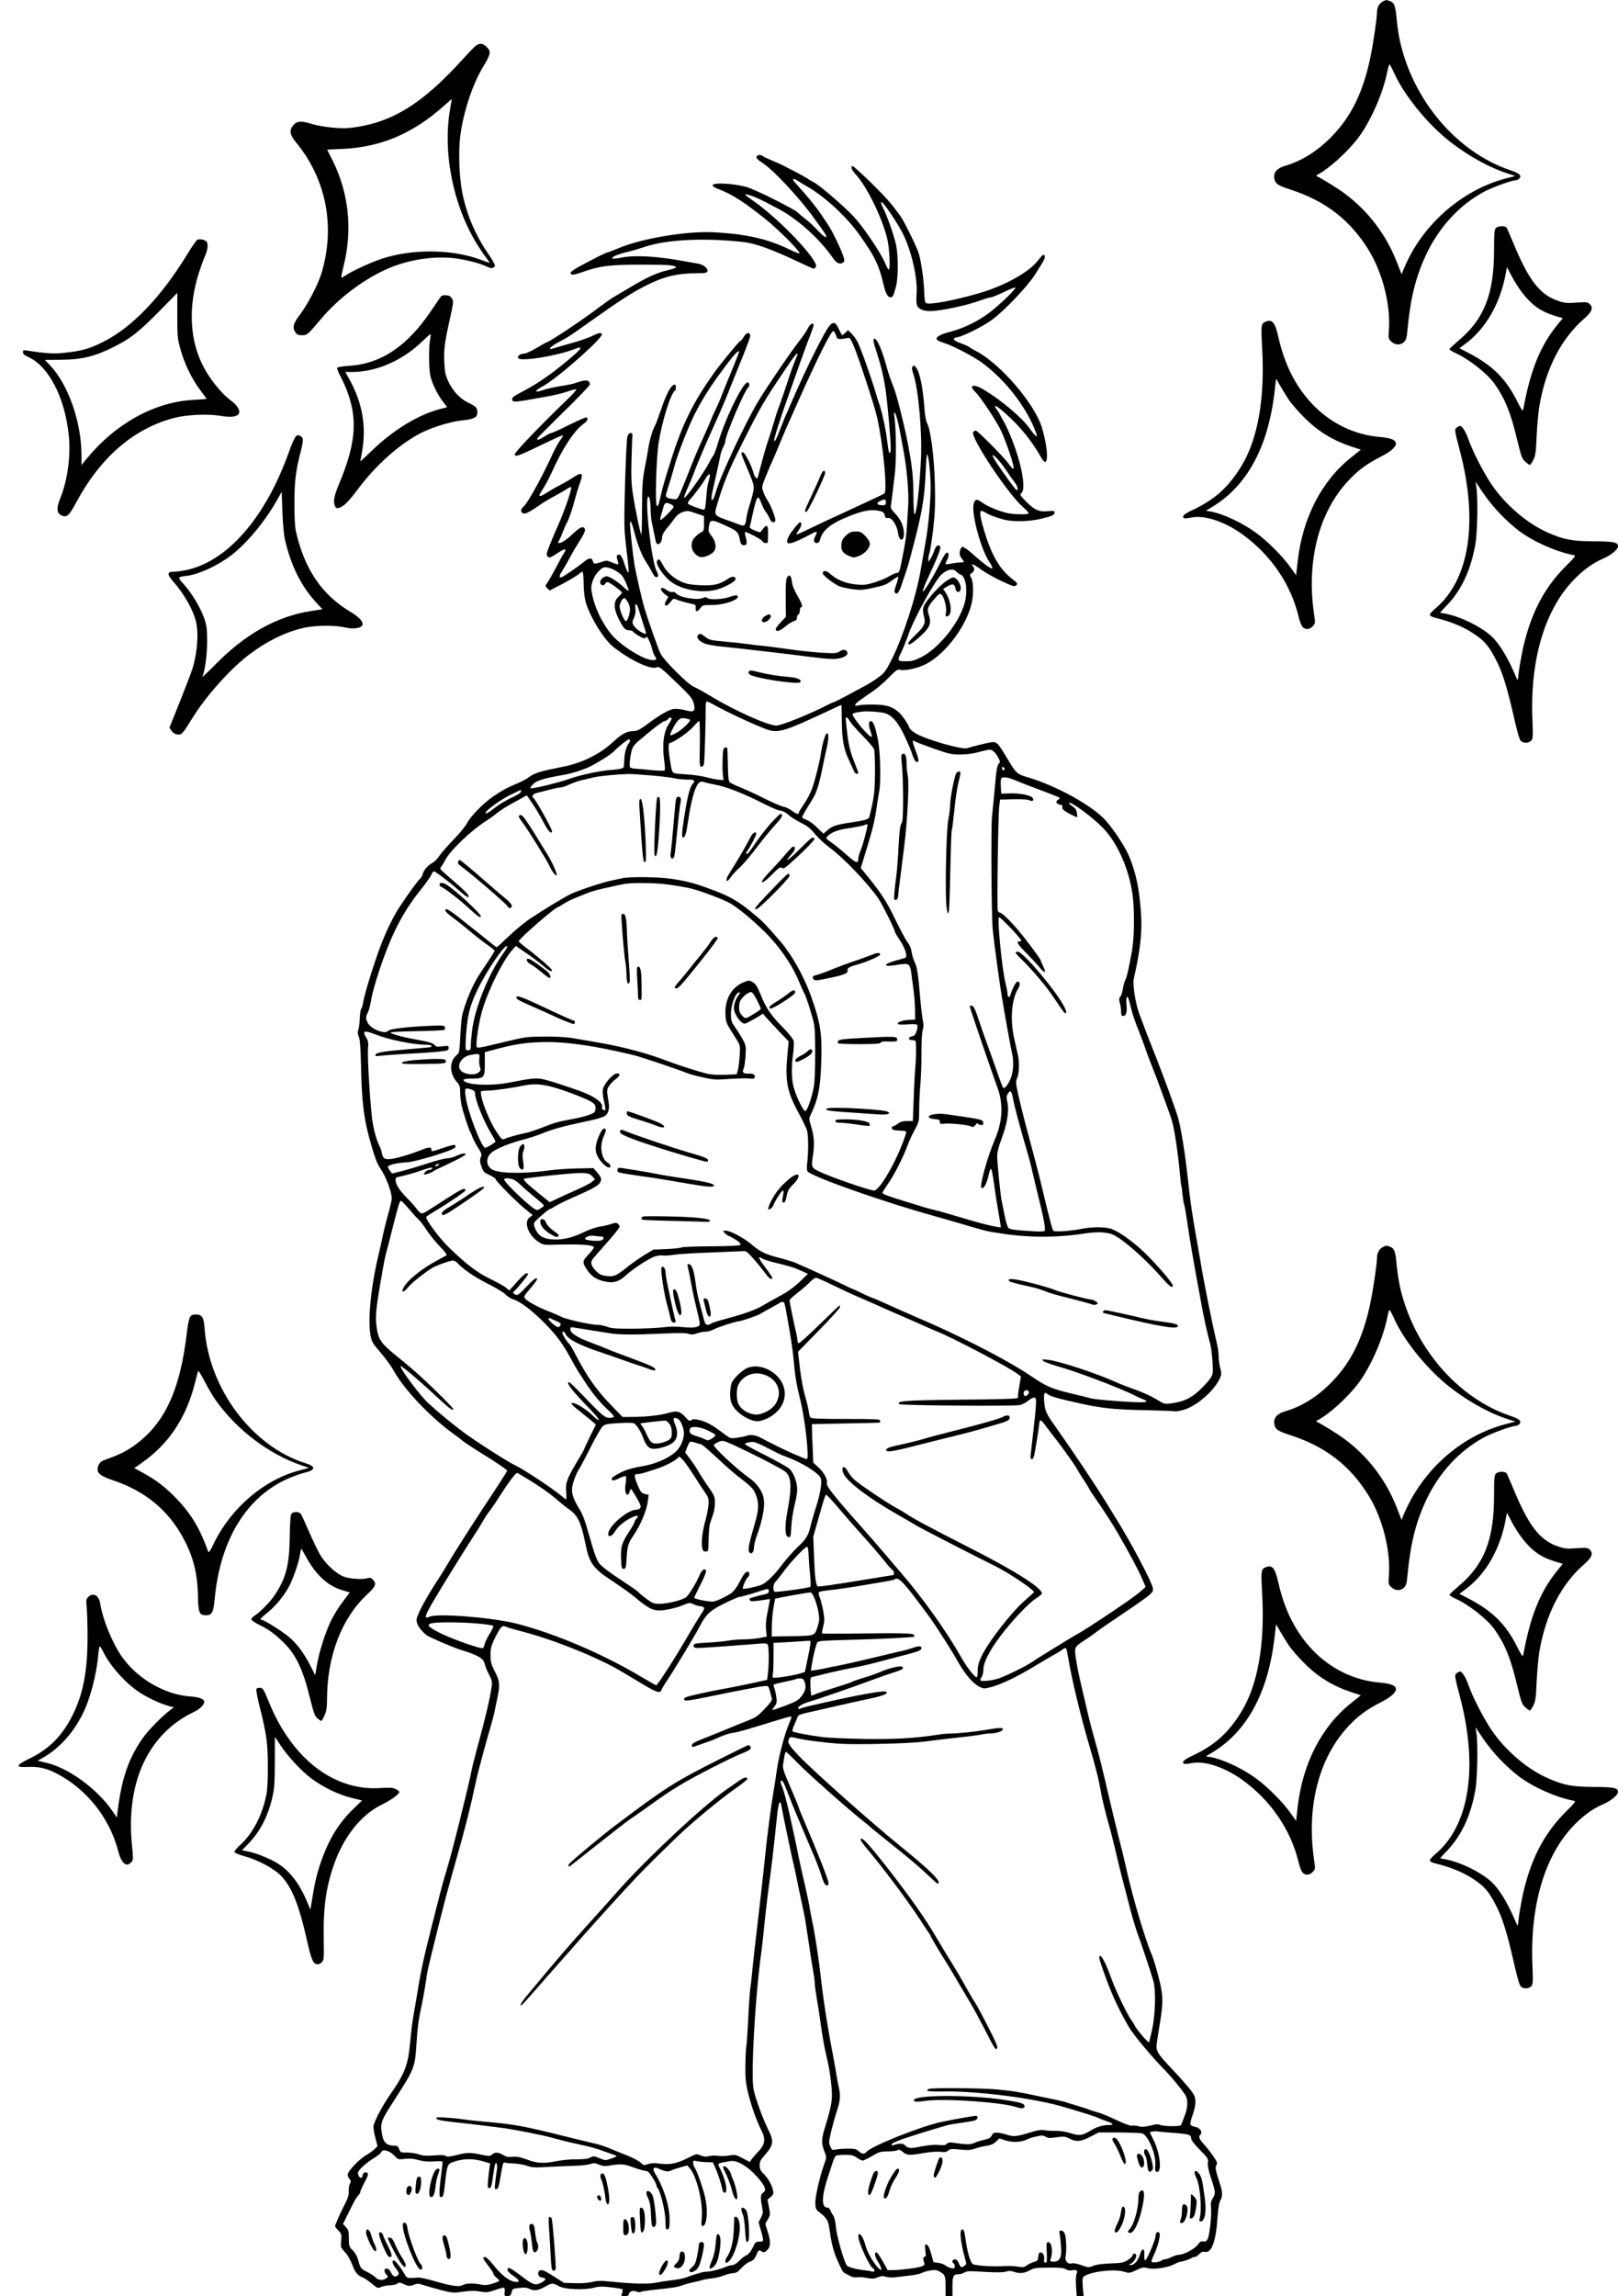 <?xml version="1.0" standalone="no"?>
<!DOCTYPE svg PUBLIC "-//W3C//DTD SVG 20010904//EN"
 "http://www.w3.org/TR/2001/REC-SVG-20010904/DTD/svg10.dtd">
<svg version="1.0" xmlns="http://www.w3.org/2000/svg"
 width="1410pt" height="2000pt" viewBox="0 0 1410 2000"
 preserveAspectRatio="xMidYMid meet">

<g transform="translate(0,2000) scale(0.1,-0.1)"
fill="#000000" stroke="none">
<path d="M12050 19987 c-29 -15 -50 -51 -50 -89 0 -54 -31 -266 -56 -388 -63
-308 -165 -520 -337 -697 -125 -129 -262 -215 -410 -258 -69 -20 -102 -59 -92
-110 8 -46 31 -61 146 -98 301 -99 512 -262 673 -520 125 -200 197 -488 179
-709 -5 -62 -4 -68 20 -92 34 -34 85 -35 114 -3 16 16 23 41 27 92 26 281 71
466 161 661 113 243 291 437 508 554 71 38 242 100 277 100 10 0 23 7 31 16
21 25 0 45 -76 70 -464 155 -849 604 -965 1126 -11 48 -24 134 -29 192 -10
115 -20 142 -57 156 -32 12 -34 12 -64 -3z m100 -625 c82 -181 268 -415 448
-565 161 -134 369 -253 537 -307 l70 -23 -88 -23 c-379 -101 -721 -401 -877
-771 l-26 -62 -42 107 c-93 239 -250 445 -455 597 -54 41 -190 125 -241 150
-7 3 -7 7 -1 10 101 50 265 198 361 324 108 143 218 392 254 579 7 34 15 62
19 62 3 -1 22 -35 41 -78z"/>
<path d="M4154 19607 c-12 -7 -64 -59 -116 -117 -362 -402 -636 -568 -998
-605 -79 -8 -242 10 -325 36 -91 28 -128 26 -160 -13 -36 -42 -29 -83 23 -146
266 -321 347 -740 222 -1147 -30 -97 -118 -265 -185 -354 -61 -80 -69 -113
-41 -155 13 -21 25 -26 57 -26 46 0 51 5 164 139 176 210 443 399 673 475 172
58 370 77 527 52 101 -17 206 -46 256 -72 29 -15 54 -11 62 10 3 8 -23 55 -59
106 -111 161 -187 340 -225 529 -26 128 -35 348 -20 481 25 213 107 464 202
620 66 109 70 131 31 170 -33 32 -54 36 -88 17z m-230 -547 c-69 -384 23 -848
235 -1190 29 -46 66 -101 83 -122 16 -21 28 -38 26 -38 -2 0 -41 13 -86 30
-249 91 -595 93 -858 5 -100 -33 -262 -109 -317 -147 -16 -11 -30 -18 -32 -16
-3 2 6 47 19 100 80 315 46 639 -98 925 l-45 90 137 6 c337 16 618 137 892
385 30 27 56 49 57 48 0 0 -5 -35 -13 -76z"/>
<path d="M6595 18640 c-9 -15 1 -27 63 -69 87 -59 291 -277 413 -440 59 -80
114 -156 120 -168 26 -48 -5 -34 -64 29 -34 36 -84 83 -112 104 -27 21 -60 48
-72 60 -20 18 -257 141 -348 179 -16 7 -41 18 -55 24 -87 38 -330 58 -330 27
0 -9 24 -24 58 -36 112 -42 223 -114 412 -266 112 -91 298 -279 287 -291 -4
-3 -43 13 -89 35 -190 92 -380 135 -667 149 -232 11 -622 -55 -818 -138 -51
-21 -97 -39 -103 -39 -7 0 -81 -36 -166 -81 -115 -60 -154 -85 -152 -98 4 -20
27 -18 103 9 152 54 233 64 505 65 244 0 310 -5 310 -24 0 -5 -32 -16 -72 -25
-90 -20 -181 -62 -322 -146 -60 -36 -129 -76 -152 -90 -23 -14 -77 -52 -121
-85 -126 -98 -437 -305 -456 -305 -3 0 -43 -22 -89 -50 -46 -27 -95 -50 -109
-50 -35 0 -68 -25 -52 -41 29 -29 342 22 492 81 82 32 63 4 -72 -108 -136
-113 -251 -192 -366 -253 -99 -52 -115 -64 -107 -84 7 -20 31 -18 246 21 138
24 182 35 258 61 23 8 47 13 53 11 6 -2 -31 -44 -83 -93 -241 -233 -461 -462
-453 -475 13 -21 16 -20 333 132 46 22 86 38 88 36 2 -3 -8 -20 -22 -39 -15
-19 -44 -72 -66 -119 -97 -210 -215 -424 -252 -459 -30 -28 -32 -43 -11 -61
16 -13 61 9 155 76 25 17 81 51 125 74 44 24 93 52 108 63 16 10 31 17 34 13
10 -9 -57 -205 -109 -321 -27 -60 -63 -145 -80 -189 -27 -71 -29 -80 -15 -94
14 -14 22 -11 82 28 71 46 88 47 60 3 -10 -15 -43 -75 -73 -133 -31 -58 -64
-116 -74 -129 -18 -24 -18 -25 1 -45 l21 -20 42 22 c93 46 194 105 214 123 11
10 24 19 30 19 5 0 10 -46 10 -103 1 -64 8 -125 18 -162 39 -131 160 -328 243
-392 150 -117 326 -199 376 -176 21 10 35 -1 165 -126 123 -117 144 -142 156
-183 19 -65 6 -84 -50 -70 -99 25 -126 24 -189 -8 -33 -16 -102 -61 -152 -99
-77 -57 -99 -69 -132 -69 -60 -1 -103 -24 -184 -100 -111 -102 -269 -180 -432
-211 -192 -38 -248 -54 -295 -90 -19 -15 -60 -37 -90 -50 -99 -41 -144 -65
-221 -118 -88 -60 -199 -174 -230 -235 -12 -24 -63 -86 -113 -138 -51 -52
-107 -116 -125 -142 -17 -27 -45 -55 -61 -63 -40 -21 -78 -64 -85 -96 -3 -15
-15 -35 -26 -45 -21 -19 -98 -125 -177 -244 -40 -60 -87 -150 -134 -260 -55
-125 -171 -487 -183 -570 -3 -24 -11 -50 -17 -57 -6 -8 -12 -46 -13 -86 -1
-40 -7 -83 -12 -97 -8 -20 -7 -34 4 -60 10 -26 15 -91 19 -245 6 -334 26 -484
91 -705 33 -112 51 -158 72 -189 54 -78 104 -209 105 -271 0 -14 -15 -79 -34
-145 -18 -66 -39 -151 -46 -188 -8 -38 -23 -106 -34 -152 -68 -282 -97 -574
-70 -715 8 -41 21 -65 58 -108 70 -81 115 -141 146 -197 99 -174 335 -418 546
-565 19 -13 37 -27 40 -31 6 -8 103 -73 173 -116 115 -70 227 -146 227 -153 0
-4 -40 -68 -88 -141 -194 -292 -373 -572 -447 -699 -16 -28 -50 -81 -74 -118
-106 -163 -181 -305 -181 -343 0 -38 30 -84 85 -131 21 -17 229 -107 300 -129
148 -45 200 -75 209 -122 4 -19 20 -61 37 -92 25 -48 29 -64 24 -103 -13 -98
-59 -294 -121 -517 -24 -88 -48 -182 -53 -210 -5 -27 -22 -106 -39 -175 -17
-69 -44 -181 -61 -250 -49 -199 -98 -383 -124 -467 -14 -43 -36 -123 -50 -178
-14 -55 -46 -179 -70 -275 -80 -316 -97 -395 -136 -635 -12 -71 -26 -153 -31
-181 -6 -28 -17 -120 -25 -205 -18 -207 -46 -279 -177 -467 -60 -86 -130 -216
-142 -264 -4 -17 2 -59 14 -105 l20 -77 -22 -23 c-13 -13 -46 -37 -74 -54 -63
-35 -164 -142 -164 -171 0 -12 7 -29 16 -39 13 -14 14 -21 3 -41 -7 -13 -11
-42 -10 -66 1 -31 -6 -58 -28 -100 -37 -70 -91 -191 -91 -203 0 -4 13 -22 29
-38 27 -28 29 -34 24 -88 -5 -57 -4 -60 32 -99 22 -22 48 -67 62 -104 29 -76
46 -98 92 -117 19 -8 56 -33 83 -56 47 -40 50 -41 81 -27 18 7 53 14 78 14 26
1 54 8 63 15 13 11 21 11 48 -2 48 -22 59 -23 96 -8 29 12 40 11 95 -7 34 -11
103 -30 154 -43 85 -22 97 -22 177 -11 64 9 102 10 148 2 57 -10 69 -9 133 13
39 14 74 22 78 20 5 -3 7 -21 5 -39 -4 -31 -2 -34 24 -34 23 0 29 6 36 32 8
32 11 33 68 39 42 5 67 3 86 -7 41 -21 76 -17 135 16 63 36 71 36 120 8 49
-30 218 -38 309 -15 48 12 76 12 151 3 50 -6 94 -14 98 -17 3 -3 1 -18 -4 -33
-10 -25 -9 -26 24 -26 24 0 35 5 35 15 0 23 35 37 65 25 15 -6 31 -7 37 -4 6
4 48 11 92 16 185 19 233 26 276 43 25 9 65 20 90 25 25 5 59 13 75 18 17 6
56 13 87 16 32 3 80 15 108 26 28 11 64 20 81 20 23 0 40 11 71 45 22 24 56
49 75 56 27 9 39 21 53 55 21 49 22 49 50 32 16 -10 23 -9 45 12 32 30 33 76
4 165 l-20 64 22 39 c22 38 23 43 10 106 l-13 66 26 21 c14 11 26 28 26 37 0
41 -38 118 -77 158 -36 36 -43 49 -43 82 0 33 8 49 43 88 78 89 83 121 33 221
-47 94 -113 275 -129 353 -25 124 13 802 68 1200 7 58 17 137 20 175 10 107
33 307 49 425 20 143 38 300 69 595 12 112 27 138 38 68 10 -62 94 -462 110
-525 5 -20 23 -103 39 -185 17 -81 37 -177 45 -213 8 -36 26 -146 40 -245 14
-99 32 -214 40 -256 8 -42 15 -92 15 -111 0 -19 9 -84 19 -144 11 -60 27 -165
36 -234 9 -69 26 -163 36 -210 32 -140 38 -171 49 -260 19 -162 15 -196 -55
-425 -29 -95 -28 -130 6 -213 12 -29 11 -39 -9 -95 -38 -104 -78 -280 -77
-336 1 -44 6 -57 26 -73 76 -59 87 -76 99 -167 16 -114 34 -183 66 -256 38
-87 51 -109 66 -116 7 -3 28 -14 46 -24 21 -11 45 -15 63 -11 16 3 53 0 83 -6
46 -9 62 -8 95 5 31 13 46 14 71 5 18 -6 54 -8 83 -4 29 4 86 10 127 15 41 4
89 15 105 23 17 9 51 19 78 22 39 6 54 3 81 -14 43 -26 46 -35 46 -131 l0 -79
30 0 30 0 0 83 c0 91 8 107 52 107 16 0 39 7 52 15 20 14 45 14 175 6 106 -6
162 -6 187 2 26 8 44 8 68 -1 49 -18 93 -14 139 12 38 21 55 23 167 24 94 1
131 -3 148 -14 15 -10 34 -13 56 -9 38 8 52 -5 37 -32 -5 -10 -7 -57 -4 -106
l6 -87 30 0 30 0 -7 79 c-5 60 -3 81 7 90 53 43 262 70 349 44 51 -15 53 -14
110 13 53 25 63 27 101 17 54 -14 175 5 232 35 22 12 47 22 55 22 18 0 87 24
96 33 4 4 15 7 24 7 9 0 27 11 40 25 18 19 31 24 50 20 57 -13 95 86 109 288
7 93 15 145 26 160 19 27 19 73 1 129 -45 138 -48 155 -36 178 10 19 7 29 -26
77 -21 31 -57 77 -81 103 -45 50 -51 68 -31 88 21 21 -6 59 -47 66 -20 4 -38
13 -41 20 -3 7 4 40 15 72 32 89 36 145 16 185 -20 38 -85 114 -218 255 -104
110 -117 135 -105 207 4 29 17 108 28 177 29 179 26 238 -16 397 -19 74 -43
153 -53 176 -61 143 -163 483 -223 747 -21 95 -36 158 -74 305 -14 55 -45 186
-70 290 -71 306 -100 422 -138 555 -20 69 -52 193 -70 275 -19 83 -44 188 -55
235 -11 47 -27 127 -34 178 -16 108 -18 103 83 170 30 19 73 50 95 67 22 18
128 91 236 163 108 72 211 145 228 162 29 26 32 34 26 62 -15 64 -197 407
-330 618 -29 47 -65 105 -80 130 -86 140 -288 442 -428 640 -91 127 -100 147
-107 227 -6 78 0 94 28 70 22 -19 94 -40 286 -82 194 -43 305 -54 594 -59 123
-3 226 -7 229 -9 2 -3 32 1 65 9 115 27 275 163 328 277 16 35 16 44 4 90 -8
29 -14 75 -14 102 0 28 -7 79 -16 115 -40 168 -117 553 -144 720 -6 36 -17
101 -25 145 -45 249 -63 370 -84 570 -27 251 -67 485 -96 565 -8 25 -31 88
-49 140 -38 106 -119 321 -171 450 -31 78 -48 121 -107 280 -33 88 -59 256
-48 304 53 227 73 397 65 541 -13 229 -43 378 -107 530 -41 96 -161 272 -232
338 -132 124 -414 275 -636 342 -108 32 -112 35 -185 156 -92 154 -98 160
-149 153 -35 -5 -150 -33 -208 -51 -47 -14 -351 73 -445 127 -29 16 -55 40
-59 52 -9 31 -62 108 -93 135 -55 48 -106 64 -214 66 -56 1 -117 -2 -136 -7
-48 -12 -37 10 26 54 28 19 78 54 111 77 33 23 91 74 130 114 64 65 72 70 101
64 39 -8 130 10 200 41 165 73 353 307 412 514 24 81 25 203 3 245 -15 28 -14
31 5 44 23 15 27 41 9 59 -6 6 -9 14 -6 17 3 3 39 -18 79 -47 41 -29 123 -75
182 -102 97 -45 109 -48 123 -34 14 14 11 19 -28 49 -117 90 -186 208 -253
431 -33 108 -41 168 -23 168 7 0 22 -6 33 -13 27 -19 99 -46 163 -63 80 -21
221 -18 327 8 97 23 115 32 115 56 0 12 -11 14 -62 9 -82 -7 -122 14 -212 111
-28 30 -29 33 -12 51 36 40 0 241 -80 449 -25 64 -60 143 -79 175 -19 32 -35
61 -35 63 0 3 -10 18 -22 34 -40 55 -9 43 68 -26 137 -122 233 -240 320 -394
62 -108 64 62 4 264 -63 211 -368 564 -580 671 -19 9 -42 23 -50 30 -8 7 -43
23 -77 35 -70 25 -80 45 -28 53 53 9 232 100 305 155 114 87 305 289 368 388
15 24 42 67 60 96 31 47 36 78 13 78 -5 0 -25 -22 -45 -48 -74 -101 -296 -224
-521 -288 -217 -63 -427 -101 -456 -84 -9 6 -13 37 -15 97 -3 102 -27 271 -49
340 -20 60 -127 278 -157 319 -87 119 -128 165 -261 296 -83 81 -154 145 -159
142 -17 -11 -7 -33 35 -80 101 -114 235 -395 272 -569 17 -81 24 -249 11 -253
-5 -2 -19 22 -31 52 -34 83 -168 286 -261 393 -69 81 -318 296 -367 318 -13 6
-36 19 -52 31 -17 11 -67 39 -112 62 -45 22 -90 46 -100 51 -10 6 -52 24 -93
42 -41 17 -79 35 -84 40 -13 12 -43 11 -51 -1z m363 -219 c15 -10 49 -31 76
-46 143 -80 336 -255 444 -405 142 -196 182 -277 222 -450 17 -74 37 -110 59
-110 21 0 26 9 48 90 22 76 22 283 0 375 -20 85 -77 246 -112 315 -18 35 -21
50 -12 50 15 0 142 -188 185 -275 77 -155 131 -393 119 -532 -3 -36 -1 -78 4
-93 11 -30 55 -50 112 -50 92 0 340 53 451 97 33 12 69 23 80 23 11 0 62 21
114 46 52 25 97 43 100 39 10 -10 -138 -152 -229 -221 -99 -74 -224 -134 -334
-163 -81 -20 -129 -45 -123 -63 5 -14 20 -21 70 -37 82 -26 268 -125 343 -183
189 -146 353 -355 438 -558 39 -92 26 -94 -38 -5 -69 97 -244 246 -401 340
-90 55 -139 42 -74 -20 45 -44 183 -251 223 -336 50 -107 120 -320 110 -330
-6 -6 -22 10 -41 38 -32 49 -273 293 -289 293 -5 0 -14 -5 -21 -12 -35 -35
301 -542 438 -660 27 -23 47 -46 44 -50 -8 -12 -125 -10 -186 3 -72 16 -178
60 -221 93 -45 34 -64 29 -73 -19 -17 -92 65 -390 137 -499 17 -25 29 -50 27
-56 -4 -13 -76 39 -171 124 -46 40 -83 66 -91 63 -8 -3 -17 -20 -21 -37 -5
-25 -2 -39 14 -61 27 -36 27 -38 -6 -38 -16 0 -50 -4 -78 -9 -27 -6 -52 -8
-55 -6 -2 3 4 20 14 39 20 36 16 68 -7 60 -7 -3 -30 -40 -51 -83 -62 -125
-149 -268 -154 -253 -2 7 18 61 46 120 88 188 116 261 104 273 -18 18 -37 3
-51 -40 -8 -23 -22 -53 -32 -69 l-19 -28 0 27 c0 15 5 39 11 55 5 15 19 106
31 203 16 144 19 213 15 390 -6 235 -35 467 -66 530 -11 21 -21 70 -24 120
-14 195 -41 328 -75 370 -15 18 -20 20 -29 8 -9 -10 -7 -27 7 -68 43 -129 76
-498 66 -729 -12 -261 -39 -491 -57 -491 -5 0 -9 70 -9 158 0 166 -13 281 -55
490 -34 168 -92 395 -117 457 -33 83 -44 116 -67 200 -33 118 -76 219 -95 223
-22 5 -20 -13 13 -115 50 -152 74 -269 91 -433 26 -246 37 -415 30 -434 -11
-29 -16 -12 -30 104 -11 91 -46 252 -69 315 -6 17 -20 59 -30 95 -42 141 -134
398 -158 442 -14 25 -38 59 -54 74 l-29 28 -25 -24 c-14 -13 -26 -22 -28 -19
-2 2 -14 26 -27 52 -27 59 -43 67 -75 37 -38 -35 -205 -367 -325 -645 -29 -66
-60 -138 -70 -160 -9 -22 -29 -71 -44 -110 -29 -78 -42 -102 -50 -94 -6 6 52
189 127 399 24 69 70 197 101 285 31 88 70 194 87 235 16 41 29 81 29 88 0 27
-31 10 -51 -29 -11 -23 -42 -69 -69 -103 -81 -104 -275 -388 -356 -521 -116
-191 -341 -670 -378 -807 -27 -95 -48 -81 -26 17 5 22 21 92 35 155 14 63 29
131 32 150 3 19 14 52 24 72 11 21 19 44 19 51 0 52 171 454 201 472 14 10 10
45 -5 45 -42 0 -194 -311 -258 -525 -16 -55 -35 -107 -43 -115 -7 -8 -22 -33
-33 -56 -45 -89 -209 -321 -220 -310 -2 3 8 34 23 68 42 95 51 118 75 183 22
58 111 267 150 350 51 112 114 257 136 315 14 36 47 119 74 185 111 273 122
305 117 320 -10 25 -34 17 -56 -20 -11 -19 -24 -35 -30 -35 -9 0 -172 -199
-230 -280 -184 -260 -276 -448 -374 -760 -57 -179 -74 -241 -87 -300 -20 -87
-24 -100 -35 -97 -18 4 -7 410 15 552 29 186 105 429 141 451 12 7 12 54 0 54
-31 0 -72 -74 -121 -219 -23 -68 -47 -133 -55 -145 -17 -26 -45 -122 -55 -189
-4 -29 -18 -106 -31 -172 -20 -104 -23 -152 -24 -352 0 -127 -3 -229 -6 -228
-9 6 -50 200 -74 355 -13 81 -16 148 -12 290 3 102 6 196 8 210 6 37 -28 40
-42 3 -7 -17 -15 -182 -22 -408 -9 -343 -9 -395 7 -535 28 -236 29 -256 18
-245 -5 6 -20 41 -32 78 -21 67 -41 90 -61 70 -6 -6 -5 -21 2 -42 6 -17 9 -34
7 -37 -3 -2 -27 5 -53 16 -45 19 -51 20 -93 5 -59 -20 -69 -19 -75 5 -9 36
-34 34 -84 -8 -53 -44 -183 -132 -194 -132 -20 0 -15 20 18 70 19 30 48 81 64
112 16 32 52 92 79 135 29 43 50 86 48 97 -5 37 -38 30 -87 -17 -63 -60 -114
-97 -136 -97 -12 0 -15 4 -8 13 6 6 22 44 37 82 15 39 31 75 35 80 15 21 50
124 70 202 12 46 32 112 45 147 33 87 18 99 -61 46 -25 -17 -73 -45 -107 -62
-33 -17 -84 -46 -112 -64 -49 -32 -74 -42 -74 -28 0 4 17 34 39 68 21 34 52
93 69 131 89 202 197 368 280 425 31 22 41 43 23 54 -5 3 -72 -26 -149 -64
-78 -39 -146 -70 -153 -70 -6 0 -34 -13 -61 -30 -49 -31 -68 -37 -68 -22 0 5
104 109 230 233 127 123 230 231 230 240 0 36 -28 44 -88 25 -77 -25 -68 -23
-178 -41 -53 -9 -115 -23 -137 -31 -84 -30 -86 -11 -4 33 125 68 529 425 512
453 -10 16 -25 12 -94 -21 -36 -16 -108 -41 -160 -55 -53 -14 -115 -32 -139
-40 -23 -8 -48 -14 -54 -14 -22 0 18 33 81 66 76 40 94 52 244 159 280 199
378 262 497 323 162 83 276 111 456 112 68 0 83 3 89 17 8 23 -35 59 -79 66
-17 3 -98 17 -181 32 -199 34 -385 43 -485 22 -141 -30 -96 15 49 49 35 8 103
28 150 44 196 65 524 80 867 41 101 -12 253 -68 482 -177 62 -30 116 -54 121
-54 5 0 14 6 20 14 37 44 -309 412 -541 574 -77 53 -87 63 -60 58 46 -8 120
-42 277 -126 171 -92 355 -258 474 -428 30 -43 55 -56 82 -42 16 9 19 17 14
38 -13 54 -100 239 -140 296 -22 32 -51 75 -64 95 -36 54 -124 162 -186 229
-30 33 -55 62 -55 66 0 12 22 6 48 -13z m327 -1342 c10 -29 16 -34 41 -32 16
1 41 4 55 8 24 6 28 2 56 -62 39 -87 186 -535 207 -630 52 -236 91 -639 63
-661 -10 -8 -68 -35 -342 -162 -22 -11 -76 -35 -120 -55 -44 -20 -129 -61
-190 -90 -60 -30 -111 -52 -114 -50 -2 3 7 21 22 41 23 33 27 64 8 64 -10 0
-76 -81 -95 -117 -48 -94 0 -88 211 25 33 18 38 10 18 -28 -19 -37 -14 -60 14
-60 15 0 23 10 30 38 19 67 84 124 201 175 139 60 218 80 286 71 56 -7 69 -15
76 -49 2 -15 10 -19 28 -17 33 4 77 -63 86 -131 12 -86 59 -72 50 15 -6 58
-33 112 -81 161 -29 30 -35 43 -31 65 3 15 7 50 10 77 3 28 13 108 22 180 16
126 15 382 -2 515 -4 29 -3 41 4 35 10 -11 27 -73 43 -155 5 -30 21 -116 35
-190 28 -151 46 -371 38 -470 -2 -36 -7 -101 -9 -145 -5 -104 -13 -162 -51
-350 -14 -73 -20 -85 -37 -85 -11 0 -42 -14 -69 -30 -27 -17 -87 -41 -133 -55
-75 -22 -93 -23 -164 -15 -87 10 -157 39 -216 91 -35 31 -65 33 -65 5 0 -16
83 -83 136 -109 17 -9 69 -21 115 -28 77 -11 93 -10 190 11 90 19 114 28 159
62 29 21 54 37 57 34 3 -3 -4 -33 -16 -66 -22 -60 -21 -80 4 -80 13 0 32 41
53 110 6 19 18 54 26 76 8 23 25 77 36 120 106 394 126 509 137 762 3 84 9
149 13 145 14 -15 30 -179 30 -293 -1 -129 -20 -340 -45 -475 -9 -49 -27 -153
-40 -230 -38 -231 -153 -586 -253 -787 -50 -100 -64 -118 -113 -155 -31 -24
-85 -58 -120 -77 -35 -18 -106 -56 -157 -84 -51 -28 -103 -54 -115 -58 -12 -3
-38 -15 -57 -25 -145 -76 -400 -179 -444 -179 -73 0 -356 126 -564 251 -62 38
-133 77 -158 88 -54 24 -255 225 -287 286 -20 38 -111 297 -142 400 -20 67
-68 279 -86 375 -11 63 -38 310 -39 354 0 48 16 18 39 -74 27 -104 65 -201
101 -255 15 -22 37 -59 48 -82 25 -47 39 -60 54 -45 6 6 3 23 -11 50 -45 88
-105 626 -72 646 11 7 21 -51 21 -124 1 -30 5 -73 9 -95 5 -22 14 -67 21 -100
16 -85 20 -95 35 -95 18 0 35 31 35 64 0 14 16 44 38 70 20 24 52 64 69 89 23
30 45 48 74 57 38 13 47 12 113 -11 l71 -24 0 -65 c0 -59 -2 -66 -25 -77 -14
-6 -38 -26 -55 -43 -52 -54 -29 -143 43 -171 27 -11 97 16 122 46 26 31 18 89
-17 133 -27 34 -31 44 -26 80 9 70 20 71 139 17 112 -51 119 -59 133 -135 4
-23 13 -36 25 -38 32 -7 40 13 26 63 -7 25 -11 48 -8 50 8 8 146 -64 152 -80
5 -15 45 -22 47 -7 0 4 1 36 2 71 2 84 -13 91 -56 28 -12 -17 -15 -17 -61 2
-36 16 -47 25 -42 37 4 9 13 49 21 88 21 102 39 159 51 163 5 2 18 -20 28 -49
11 -29 27 -62 37 -73 10 -11 25 -37 34 -58 15 -37 41 -49 51 -24 7 18 -37 132
-67 178 -14 19 -31 54 -38 77 -14 40 -13 45 23 134 21 51 46 111 57 133 10 22
32 74 49 115 54 131 66 160 176 405 169 379 289 618 307 612 6 -2 16 -19 22
-38z m-845 -146 c0 -5 -30 -80 -66 -168 -37 -88 -77 -188 -90 -223 -13 -34
-35 -84 -49 -112 -14 -27 -34 -73 -45 -102 -12 -29 -41 -96 -65 -148 -49 -107
-76 -171 -144 -345 -26 -66 -55 -135 -65 -154 -17 -32 -20 -33 -59 -27 -55 9
-61 17 -48 58 20 61 60 193 71 238 23 86 112 316 165 425 57 115 121 221 208
342 132 183 187 246 187 216z m510 -18 c0 -3 -11 -31 -24 -63 -13 -31 -41
-109 -61 -172 -20 -63 -52 -155 -70 -205 -19 -49 -39 -110 -45 -135 -7 -25
-28 -92 -47 -150 -32 -94 -44 -138 -84 -290 -6 -25 -13 -51 -15 -59 -6 -20
-30 4 -37 37 -11 52 -76 182 -92 182 -21 0 -19 -7 14 -86 80 -189 84 -202 77
-246 -4 -24 -17 -77 -31 -118 -13 -41 -27 -95 -30 -120 -9 -73 -16 -78 -72
-56 -26 10 -77 29 -112 41 -93 34 -98 41 -77 112 59 202 101 306 217 537 172
342 190 373 369 639 92 137 120 173 120 152z m1816 -1008 c26 -40 61 -89 77
-109 17 -22 27 -47 25 -60 -2 -19 -15 -7 -69 67 -96 132 -149 212 -149 226 0
21 65 -48 116 -124z m-2582 -64 c-3 -16 -10 -40 -14 -56 -5 -15 -12 -72 -16
-127 -5 -73 -10 -100 -20 -100 -18 0 -127 40 -138 51 -6 6 2 22 20 41 36 40
103 129 133 181 27 44 44 48 35 10z m1536 -218 c0 -25 -7 -29 -45 -25 -35 3
-38 18 -9 34 41 22 54 20 54 -9z m-1875 -17 c14 -6 25 -16 25 -22 0 -15 -108
-122 -115 -115 -3 3 -1 19 4 35 6 16 15 48 21 72 11 45 22 50 65 30z m-467
-587 c39 -25 52 -42 76 -96 16 -36 26 -68 24 -71 -3 -2 -23 12 -44 32 -52 49
-123 94 -148 94 -25 0 -56 -28 -56 -52 0 -25 30 -36 42 -15 5 10 15 17 22 17
16 0 126 -80 126 -92 0 -4 -14 -21 -30 -36 -42 -38 -44 -95 -6 -177 44 -92 63
-115 96 -115 16 0 32 -5 35 -10 10 -16 83 -60 99 -60 8 0 16 6 19 13 5 14 41
-63 52 -113 4 -19 14 -44 21 -55 21 -29 17 -35 -18 -35 -76 0 -277 125 -359
223 -80 95 -147 235 -169 351 -10 56 -10 71 5 116 10 30 32 65 53 86 32 31 42
35 75 31 20 -3 59 -19 85 -36z m2957 -1 c10 -11 26 -22 36 -25 48 -16 65 -147
33 -256 -50 -171 -224 -386 -373 -462 -62 -31 -83 -37 -137 -37 -75 0 -77 5
-39 80 13 27 40 93 59 147 50 146 237 484 293 531 54 46 100 53 128 22z
m-2865 -262 c11 -18 20 -46 20 -62 0 -42 -21 -106 -35 -106 -16 0 -55 90 -55
127 0 30 24 73 41 73 5 0 18 -15 29 -32z m98 -74 c8 -27 25 -81 38 -121 13
-39 24 -74 24 -77 0 -25 -90 31 -110 69 -11 21 -11 30 5 64 12 28 16 53 12 81
-7 58 14 47 31 -16z m670 -832 c80 -45 271 -136 397 -187 144 -60 155 -57 623
161 39 19 73 34 75 34 1 0 2 -60 3 -133 1 -169 16 -252 64 -352 21 -44 40 -88
44 -97 5 -17 36 -26 36 -10 0 4 -14 40 -30 81 -40 97 -57 166 -69 283 -6 54
-11 102 -11 108 0 21 20 9 35 -21 9 -17 59 -74 111 -126 52 -53 98 -107 102
-122 4 -14 7 -102 7 -196 -1 -137 -5 -191 -23 -279 -13 -61 -26 -114 -29 -119
-9 -15 -48 -25 -162 -42 -124 -18 -163 -32 -203 -69 -15 -14 -29 -26 -32 -26
-3 0 -29 24 -58 54 -30 29 -70 59 -91 65 -20 7 -37 17 -37 21 0 10 36 72 88
154 36 56 61 134 92 291 12 61 29 138 37 172 15 65 15 119 -1 116 -13 -3 -41
-97 -50 -164 -10 -74 -52 -243 -80 -321 -13 -35 -44 -95 -70 -132 -25 -37 -46
-71 -46 -77 0 -16 -19 -10 -60 20 -22 16 -56 32 -76 35 -19 4 -93 36 -164 71
-71 36 -164 79 -207 96 -43 17 -85 37 -93 45 -12 12 -15 45 -17 155 -1 78 -4
143 -7 146 -3 3 -12 3 -21 0 -11 -5 -16 -24 -17 -79 -3 -99 -2 -127 3 -168 l4
-35 -40 3 c-22 2 -71 11 -110 22 -38 10 -113 21 -166 24 -52 3 -103 8 -111 11
-22 9 -26 22 -42 131 -14 90 -12 134 4 134 27 0 157 90 198 136 26 30 51 54
56 54 4 0 6 -90 5 -200 -4 -180 -2 -200 12 -200 9 0 20 10 23 23 6 17 16 361
16 515 0 17 5 32 10 32 6 0 41 -17 78 -38z m1469 -63 c64 -17 116 -75 172
-192 27 -56 57 -127 67 -157 21 -65 39 -89 55 -73 7 7 1 34 -21 92 -31 81 -33
104 -8 84 7 -6 81 -34 163 -63 137 -48 158 -53 235 -52 55 0 112 8 160 21 41
12 84 21 96 21 23 0 54 -30 77 -76 14 -28 14 -32 0 -47 -10 -10 -18 -46 -24
-104 -15 -167 -29 -308 -34 -353 -10 -84 -5 -860 5 -973 12 -131 61 -490 91
-662 28 -168 68 -382 79 -432 14 -61 12 -137 -5 -196 -18 -59 -59 -117 -73
-102 -5 6 -25 57 -45 115 -19 58 -59 168 -87 245 -28 77 -64 179 -79 226 -34
103 -47 129 -66 129 -8 0 -15 -2 -15 -3 0 -12 184 -551 243 -713 52 -143 45
-290 -24 -451 -65 -153 -134 -402 -116 -420 16 -15 46 36 59 98 7 36 18 67 23
68 6 1 17 -53 26 -121 9 -68 23 -161 32 -208 8 -47 18 -107 22 -134 l7 -48
-44 7 c-55 9 -155 35 -338 90 -80 24 -167 49 -195 55 -55 13 -83 21 -260 76
-144 44 -195 63 -195 74 0 5 23 41 51 82 53 75 137 242 170 337 11 30 37 87
59 127 39 72 40 75 40 176 0 57 5 159 11 228 6 69 10 194 9 279 0 92 4 168 11
189 8 26 9 49 1 86 -6 28 -16 110 -22 181 -17 211 -28 281 -48 322 -11 21 -23
60 -27 88 -4 31 -17 63 -35 85 -15 19 -62 107 -105 195 -77 160 -123 231 -241
377 l-63 77 18 58 c80 256 105 354 120 468 7 50 17 112 22 138 18 93 11 354
-12 462 -22 108 -37 146 -56 153 -23 7 -27 -30 -9 -81 10 -27 15 -52 12 -55
-14 -14 -166 166 -166 196 0 10 26 17 90 24 42 5 143 -2 187 -13z m-1855 -45
c4 -3 -7 -25 -22 -48 -48 -71 -62 -185 -40 -336 5 -36 6 -68 2 -71 -4 -4 -52
-3 -107 2 -55 6 -119 11 -143 13 -23 1 -46 6 -51 12 -12 12 6 139 24 174 8 15
30 40 50 56 20 16 55 45 78 65 71 60 139 109 152 109 7 0 18 7 25 15 13 16 23
19 32 9z m160 -13 c12 -11 -65 -85 -118 -115 -26 -14 -49 -24 -52 -21 -8 8 38
97 65 127 21 22 31 25 62 21 20 -3 39 -9 43 -12z m-522 -183 c0 -6 -6 -19 -13
-27 -20 -24 -37 -92 -37 -147 0 -27 -4 -54 -8 -61 -4 -7 -47 -15 -102 -19 -95
-6 -285 -47 -370 -79 -85 -31 -328 -90 -337 -81 -4 4 6 20 23 36 30 31 99 52
269 81 66 11 168 44 225 71 71 35 188 109 210 133 32 36 119 105 131 105 5 0
9 -5 9 -12z m3265 -246 c0 -18 -20 -15 -23 4 -3 10 1 15 10 12 7 -3 13 -10 13
-16z m-3075 -57 c91 -8 181 -19 200 -25 19 -5 65 -10 102 -10 72 0 82 -8 52
-41 -24 -26 -49 -132 -79 -337 -12 -78 -14 -117 -7 -124 15 -15 30 20 42 99
24 154 29 181 49 256 27 99 54 139 87 127 12 -5 60 -16 106 -25 99 -18 245
-75 416 -162 69 -35 134 -63 144 -63 25 0 56 -16 88 -45 14 -13 58 -40 98 -61
58 -29 86 -51 127 -102 30 -35 84 -86 122 -113 120 -87 341 -317 431 -451 32
-46 142 -270 142 -288 0 -5 20 -37 43 -72 46 -67 69 -145 45 -152 -7 -2 -42
-12 -78 -22 -121 -33 -118 -61 5 -39 110 19 116 14 129 -90 3 -22 11 -80 17
-130 7 -49 13 -127 13 -173 l1 -83 -55 -3 c-58 -3 -105 -21 -95 -36 3 -5 40
-7 84 -3 51 4 80 2 85 -5 3 -6 1 -29 -6 -52 -10 -33 -19 -43 -40 -47 -38 -8
-36 -33 2 -33 22 0 30 -5 31 -17 4 -70 3 -121 -4 -213 -5 -58 -12 -188 -15
-290 l-7 -185 -50 0 c-37 0 -58 -6 -79 -22 -16 -13 -35 -23 -43 -23 -8 0 -13
-7 -11 -17 3 -15 16 -19 67 -21 54 -3 62 -5 58 -20 -64 -210 -227 -502 -280
-502 -41 0 -397 124 -488 170 -58 30 -60 35 -44 139 15 99 9 171 -21 265 -13
39 -14 53 -4 75 69 145 88 235 96 451 10 264 -4 355 -89 595 -63 174 -164 354
-265 473 -125 145 -154 175 -225 234 -150 125 -217 163 -412 233 -121 44 -187
61 -314 80 -119 17 -359 20 -429 5 -26 -6 -69 -15 -97 -21 -85 -18 -288 -86
-350 -116 -66 -33 -224 -128 -355 -215 -47 -31 -130 -100 -185 -152 -55 -53
-102 -96 -106 -96 -4 0 -18 9 -31 20 -26 22 -190 153 -311 248 -43 34 -86 62
-93 62 -29 0 -11 -27 47 -69 33 -24 104 -80 157 -125 54 -45 123 -99 155 -120
31 -22 57 -43 57 -48 0 -4 -23 -43 -52 -86 -29 -42 -64 -95 -78 -117 -62 -92
-133 -264 -155 -372 -3 -17 -10 -95 -14 -173 -7 -137 -8 -142 -34 -163 -62
-52 -61 -158 4 -231 25 -29 29 -42 29 -89 0 -31 5 -80 11 -109 11 -55 66 -225
79 -243 4 -5 12 -24 18 -42 6 -17 27 -57 47 -89 33 -51 35 -59 25 -85 -10 -22
-9 -38 5 -78 15 -46 21 -53 71 -76 30 -14 54 -31 54 -37 0 -16 183 -200 259
-261 l63 -51 -26 -19 c-55 -40 -14 -155 77 -215 38 -25 46 -27 141 -24 209 6
321 0 340 -19 6 -5 -12 -31 -43 -64 -59 -62 -59 -71 -12 -140 34 -51 78 -80
141 -95 81 -20 131 -7 192 49 69 63 213 156 262 169 21 6 50 9 65 6 14 -3 55
0 91 6 36 6 182 15 325 20 143 6 271 11 285 12 21 3 38 -11 91 -72 36 -41 80
-96 99 -122 30 -44 60 -62 60 -38 0 5 -27 46 -61 90 -61 82 -69 105 -27 78 13
-8 57 -23 98 -33 138 -33 176 -44 239 -73 l62 -28 -74 -71 c-51 -48 -105 -86
-173 -123 -54 -29 -120 -66 -145 -81 -56 -35 -154 -71 -318 -115 -68 -18 -129
-38 -134 -43 -6 -6 -20 -11 -32 -11 -17 0 -24 13 -43 93 -13 50 -30 117 -38
147 -8 30 -18 89 -23 130 -13 100 -31 154 -55 158 -16 3 -18 0 -12 -25 4 -15
11 -48 16 -73 24 -130 31 -164 55 -265 42 -173 42 -171 6 -183 -21 -7 -59 -8
-118 -2 -59 6 -118 6 -178 -2 -49 -6 -169 -11 -265 -12 -144 0 -183 3 -219 17
-24 9 -61 17 -83 17 -59 0 -270 46 -314 69 -22 11 -75 34 -119 51 -91 36 -174
81 -198 108 -15 17 -13 22 43 87 33 38 60 75 60 82 0 23 -31 0 -98 -71 -34
-37 -67 -66 -74 -66 -22 0 -44 19 -33 28 23 16 125 140 125 151 0 27 -31 6
-95 -65 l-67 -75 -24 21 c-12 12 -73 46 -134 76 -120 58 -208 124 -364 274
-86 82 -212 252 -201 270 3 5 33 26 68 46 142 85 277 178 274 187 -7 23 -29
14 -163 -72 -76 -49 -154 -98 -172 -110 -46 -29 -57 -27 -89 17 -15 20 -52 62
-82 92 -67 68 -99 116 -103 154 -3 29 -1 30 57 42 33 7 100 26 150 43 95 33
120 37 110 21 -3 -5 -14 -10 -24 -10 -10 0 -26 -9 -36 -20 -16 -18 -16 -20 -2
-20 16 0 68 20 77 30 3 3 21 12 40 21 56 25 193 92 218 108 45 27 6 33 -51 7
-31 -15 -72 -26 -92 -26 -20 0 -97 -20 -172 -45 -74 -24 -174 -54 -221 -66
l-85 -21 -18 23 c-10 13 -19 29 -19 35 0 16 83 36 161 39 77 2 417 107 426
131 10 27 -6 27 -84 2 -126 -42 -123 -41 -123 -24 0 28 -20 27 -107 -8 -49
-19 -128 -45 -176 -57 -109 -28 -139 -21 -148 31 -3 19 -12 49 -21 65 -30 59
-57 161 -68 261 -19 179 -39 527 -33 590 5 53 2 67 -17 99 -35 56 -16 63 77
26 112 -45 333 -91 436 -91 31 0 57 -4 57 -10 0 -13 23 -10 -210 -30 -222 -19
-271 -28 -278 -49 -4 -11 5 -13 44 -7 27 3 126 11 219 16 178 9 288 18 343 26
24 4 32 10 32 26 0 19 -4 20 -54 14 -46 -6 -56 -4 -68 11 -12 18 -54 29 -193
54 -82 14 -188 44 -192 54 -2 6 88 11 230 13 127 2 236 7 241 12 5 5 6 16 3
24 -5 14 -23 15 -119 11 -202 -8 -362 -27 -374 -43 -26 -35 -150 13 -179 68
-19 37 -19 54 1 92 9 17 22 67 29 112 7 45 38 156 68 246 107 322 207 516 369
717 39 48 77 103 85 120 7 18 18 33 24 33 14 0 138 -95 222 -169 38 -34 72
-59 77 -56 18 11 -15 45 -208 211 -38 33 -41 39 -28 53 7 9 23 34 34 56 44 86
223 258 362 347 30 19 74 51 97 70 23 19 81 56 130 82 48 26 96 52 105 58 9 7
19 10 20 8 70 -99 96 -141 158 -257 29 -56 60 -82 60 -53 0 22 -144 280 -163
291 -17 12 0 36 30 42 15 3 62 15 103 26 41 11 86 21 99 21 14 0 43 8 65 19
56 25 103 42 151 51 22 5 60 14 85 20 41 10 192 25 295 28 22 1 114 -5 205
-13z m3175 -45 c39 -16 124 -50 190 -74 66 -24 137 -52 159 -61 38 -16 38 -16
17 -32 -17 -12 -20 -18 -10 -29 6 -8 20 -14 31 -14 14 0 18 -6 16 -21 -2 -18
9 -28 60 -56 35 -19 66 -33 68 -31 2 2 1 20 -2 39 -4 26 -15 41 -42 58 -20 14
-31 26 -25 28 24 8 212 -132 297 -221 135 -141 240 -392 261 -627 12 -138 8
-340 -10 -439 -26 -147 -45 -233 -60 -260 -7 -14 -16 -47 -20 -75 -4 -27 -14
-57 -22 -67 -12 -13 -12 -24 -4 -55 6 -21 11 -55 11 -75 0 -26 5 -38 14 -38
29 0 39 29 33 95 -3 35 -2 67 3 70 10 6 16 -10 40 -110 9 -38 36 -117 60 -175
23 -58 50 -130 60 -160 10 -30 36 -100 58 -155 22 -55 51 -131 65 -170 14 -38
42 -115 62 -170 21 -55 44 -122 51 -150 19 -66 50 -272 64 -426 6 -68 13 -126
15 -129 2 -3 7 -37 10 -75 4 -38 10 -78 15 -89 4 -12 15 -73 24 -136 27 -186
49 -314 126 -732 22 -121 57 -279 75 -338 8 -25 17 -95 21 -156 6 -106 6 -112
-18 -150 -14 -21 -56 -68 -95 -104 -75 -71 -141 -101 -253 -115 -50 -6 -59 -3
-102 24 -60 38 -135 72 -234 107 -43 15 -110 41 -149 59 -155 71 -484 179
-580 190 -54 6 -59 6 -45 -8 8 -9 62 -29 120 -46 176 -49 562 -196 686 -260
21 -11 51 -25 67 -30 53 -20 28 -29 -70 -25 -168 8 -357 24 -388 34 -16 5 -82
21 -145 36 -191 45 -236 64 -365 151 -137 93 -352 212 -605 335 -182 88 -235
112 -435 198 -66 29 -167 73 -225 100 -58 27 -115 51 -128 55 -13 4 -55 22
-92 41 -38 19 -72 34 -74 34 -3 0 -43 18 -88 41 -74 36 -296 137 -418 190 -25
10 -90 30 -145 44 -117 30 -160 51 -235 115 -65 56 -186 120 -225 120 -27 0
-28 -1 -10 -20 10 -11 26 -22 37 -26 11 -3 40 -20 65 -36 33 -23 42 -33 33
-42 -7 -7 -89 -11 -254 -12 -134 -1 -250 -5 -257 -10 -8 -5 -66 -11 -130 -14
l-115 -5 -80 -48 c-43 -27 -113 -75 -154 -109 -92 -73 -110 -81 -176 -72 -43
5 -60 13 -89 42 -42 42 -52 73 -33 100 7 11 64 77 126 146 61 69 112 132 112
140 0 7 -7 19 -16 27 -13 10 -23 10 -62 -4 -26 -8 -69 -19 -97 -22 -27 -4 -81
-22 -120 -40 -94 -45 -148 -62 -220 -70 -78 -8 -150 6 -182 36 -31 29 -56 84
-48 107 7 18 127 122 141 122 5 0 25 11 44 24 19 12 89 47 155 76 162 71 213
99 230 123 22 31 18 48 -19 92 l-34 40 -144 -3 c-78 -1 -188 -9 -243 -17 -227
-32 -451 -27 -503 12 -56 42 -45 118 22 158 64 37 149 70 259 99 55 15 126 38
159 52 80 34 194 66 348 98 191 40 214 50 229 92 11 29 11 51 0 114 -12 74
-11 79 9 111 12 19 37 45 57 59 40 29 45 50 11 50 -33 0 -114 -92 -122 -139
-4 -21 0 -63 10 -104 9 -39 14 -72 12 -75 -11 -10 -35 8 -30 23 15 37 -63 95
-188 140 -107 39 -248 85 -308 100 -71 19 -102 16 -324 -27 -166 -31 -386 -17
-386 26 0 7 27 11 75 11 104 0 110 8 110 133 l0 97 45 12 c211 58 300 72 470
76 199 3 440 -32 775 -112 70 -17 398 -127 480 -161 17 -7 76 -23 132 -35 93
-21 113 -22 235 -13 73 5 150 7 171 3 29 -4 39 -2 44 11 8 21 -15 35 -54 32
-43 -3 -59 13 -43 42 6 11 14 61 17 110 5 82 4 92 -20 138 -14 27 -44 76 -66
107 -38 54 -41 63 -41 125 0 73 35 172 64 183 21 8 20 2 -5 -32 -12 -16 -25
-49 -30 -73 -6 -35 -4 -51 14 -87 12 -25 34 -53 48 -64 26 -19 27 -19 75 7 27
14 63 35 81 46 l32 21 23 -28 c13 -15 63 -69 112 -121 l89 -93 -9 -92 c-24
-252 -8 -343 97 -534 33 -62 66 -130 72 -150 12 -44 13 -178 2 -278 -6 -55 -4
-73 6 -82 66 -54 666 -265 1089 -382 102 -29 244 -69 315 -91 154 -45 151 -45
285 -65 236 -37 492 -36 725 1 109 17 199 12 250 -13 91 -46 273 -207 404
-355 81 -93 111 -115 111 -85 0 21 -148 193 -247 287 -97 93 -214 177 -281
203 -53 21 -171 22 -267 3 -92 -19 -227 -28 -243 -18 -12 8 -26 63 -106 397
-25 105 -57 227 -145 555 -21 80 -48 190 -60 246 -20 93 -20 104 -6 137 17 41
20 138 5 200 -5 23 -19 85 -31 137 -38 165 -24 345 33 438 21 34 19 62 -5 62
-13 0 -44 -59 -62 -118 -8 -28 -25 -19 -25 13 0 13 -7 49 -15 80 -32 123 -78
585 -58 585 16 0 193 -187 193 -204 0 -3 -6 -6 -14 -6 -33 0 -21 -21 52 -96
43 -43 97 -101 120 -129 48 -58 63 -54 33 8 -11 24 -21 46 -21 50 0 9 -66 100
-154 212 -80 102 -181 205 -202 205 -7 0 -15 8 -19 18 -8 22 3 826 13 907 l7
60 118 3 c73 2 125 -2 138 -9 28 -15 46 3 25 24 -23 22 -114 39 -198 36 l-73
-2 -3 58 c-2 32 -1 64 2 71 8 22 56 16 131 -16z m-4315 -96 c0 -9 -31 -29 -83
-53 -45 -21 -105 -56 -132 -78 -65 -51 -99 -70 -93 -51 8 24 141 119 223 158
44 21 81 39 83 39 1 1 2 -6 2 -15z m3020 -286 c0 -25 -37 -168 -56 -214 -13
-33 -24 -69 -24 -80 -1 -51 -16 -46 -106 33 -49 43 -108 91 -132 107 -47 32
-49 37 -24 58 36 32 88 51 185 65 55 8 109 19 121 23 22 9 36 12 36 8z m-1735
-523 c55 -7 135 -21 178 -30 84 -17 304 -100 365 -136 72 -44 178 -131 288
-238 131 -127 246 -292 307 -441 22 -52 43 -99 47 -105 10 -13 45 -117 71
-212 20 -69 22 -104 23 -303 0 -146 -4 -250 -12 -297 -18 -97 -56 -207 -74
-211 -17 -3 -82 130 -103 213 -18 71 -19 180 -3 290 6 44 8 93 4 109 -4 16
-43 65 -92 115 -104 105 -148 169 -195 286 -29 72 -43 94 -68 109 -31 18 -34
18 -77 1 -106 -40 -169 -149 -162 -280 3 -73 4 -74 94 -215 35 -55 35 -55 30
-145 -3 -49 -10 -106 -16 -127 l-10 -36 -103 -4 c-64 -2 -122 1 -157 10 -81
20 -264 79 -350 112 -155 61 -369 119 -575 155 -77 13 -180 31 -230 40 -60 11
-144 16 -253 16 -150 -1 -173 -3 -310 -36 -81 -19 -176 -42 -211 -50 -35 -8
-68 -12 -73 -9 -19 12 14 233 54 354 58 178 176 410 252 495 l31 35 90 -61
c50 -34 115 -83 146 -110 55 -47 79 -59 79 -40 0 12 -121 117 -218 190 -40 30
-72 58 -72 61 0 21 320 300 345 300 3 0 25 13 48 28 23 15 69 38 102 51 33 13
78 31 100 40 40 18 121 39 225 60 30 7 73 16 95 20 64 14 281 12 390 -4z
m-1405 -543 c0 -5 -17 -33 -39 -63 -123 -172 -243 -471 -267 -664 -7 -60 -13
-123 -11 -140 1 -21 -3 -30 -17 -33 -10 -2 -22 0 -26 5 -9 10 5 216 21 293 19
93 48 170 106 280 93 175 233 369 233 322z m2176 -462 c18 -36 33 -69 34 -75
0 -9 -22 -25 -95 -67 -40 -23 -42 -22 -70 8 -25 27 -30 56 -19 114 7 34 75 93
103 88 8 -2 29 -32 47 -68z m-2419 -511 c-3 -22 -1 -55 5 -72 10 -27 8 -33
-12 -49 -35 -29 -128 -17 -157 20 -36 44 12 118 84 132 82 16 86 15 80 -31z
m633 -246 c96 -25 293 -100 343 -130 28 -18 37 -30 37 -51 0 -15 -4 -32 -8
-38 -11 -16 -90 -42 -182 -59 -140 -26 -171 -35 -271 -75 -53 -21 -118 -43
-145 -48 -67 -14 -162 -40 -183 -51 -22 -12 -29 -7 -68 51 -68 99 -142 285
-143 356 0 8 18 12 55 12 56 0 204 21 325 45 80 16 143 13 240 -12z m-701 -24
c23 -8 31 -17 31 -34 0 -55 76 -244 140 -348 23 -38 40 -70 38 -72 -19 -20
-83 -55 -92 -52 -34 13 -146 304 -166 431 -14 89 -10 95 49 75z m4719 -79 c11
-63 67 -272 117 -440 19 -63 44 -158 55 -210 12 -52 36 -153 54 -225 39 -152
59 -262 50 -276 -4 -6 -41 -8 -102 -4 -156 9 -201 16 -215 30 -7 7 -21 53 -31
101 -10 49 -22 109 -27 134 -12 60 -39 330 -39 391 0 31 12 82 35 141 51 136
70 246 55 320 -11 51 -11 61 5 84 21 33 30 23 43 -46z m-5008 -580 c-20 -13
-33 -13 -25 0 3 6 14 10 23 10 15 0 15 -2 2 -10z m1342 -97 l23 -25 -30 -25
c-16 -13 -75 -43 -130 -67 -55 -24 -130 -58 -167 -76 l-68 -32 -92 75 c-117
94 -146 125 -127 131 8 2 84 12 169 21 348 37 386 37 422 -2z m-617 -82 c33
-31 91 -80 128 -110 37 -30 67 -58 67 -62 0 -9 -46 -39 -61 -39 -34 0 -297
249 -285 269 5 7 23 9 49 5 33 -5 56 -19 102 -63z m-980 -203 c33 -39 71 -81
84 -92 13 -12 44 -52 69 -91 25 -38 76 -102 114 -141 49 -51 66 -74 57 -80 -7
-4 -38 -21 -68 -37 -144 -76 -270 -177 -305 -245 -24 -47 3 -42 43 8 28 35
126 113 203 163 35 22 159 67 185 67 11 0 28 -9 39 -21 47 -53 151 -124 263
-180 68 -34 138 -76 156 -94 18 -19 48 -38 67 -43 59 -16 169 -100 275 -208
104 -106 162 -185 228 -309 21 -38 48 -86 60 -105 84 -131 105 -162 151 -220
28 -36 77 -89 108 -117 31 -28 56 -56 56 -62 0 -6 -17 -11 -38 -11 -42 0 -63
18 -255 218 -48 51 -92 92 -98 92 -31 0 25 -73 180 -232 52 -54 88 -98 80 -98
-8 0 -31 16 -49 35 -66 68 -190 138 -190 107 0 -5 33 -35 73 -65 39 -31 87
-70 106 -86 l34 -30 -52 -105 c-28 -58 -51 -108 -51 -111 0 -3 -29 -54 -66
-115 -85 -144 -97 -179 -90 -257 3 -35 3 -63 -1 -63 -3 0 -22 14 -42 31 -81
68 -336 236 -405 267 -52 23 -345 210 -444 284 -91 67 -214 168 -309 255 -70
63 -248 302 -242 322 4 11 162 -123 338 -287 88 -82 121 -105 121 -85 0 9
-148 157 -269 269 -40 38 -134 119 -209 179 -156 126 -177 157 -191 275 -10
81 -5 140 28 340 33 193 42 241 56 295 8 28 32 122 54 210 56 221 64 245 76
245 5 0 37 -33 70 -72z m1668 -238 c35 0 36 -27 1 -36 -27 -7 -123 1 -133 12
-14 14 35 35 69 30 19 -3 47 -6 63 -6z m2028 -426 c74 -36 170 -81 214 -99 44
-19 116 -50 160 -70 44 -20 143 -64 220 -97 77 -33 169 -74 205 -90 36 -17 87
-39 113 -49 128 -51 616 -307 693 -365 l31 -23 -13 -78 c-8 -43 -13 -82 -13
-88 1 -5 1 -15 0 -21 -1 -8 -141 -13 -493 -16 -488 -5 -569 -11 -541 -39 12
-12 999 -19 1052 -8 18 4 51 22 73 39 23 19 45 29 54 26 21 -8 19 -36 -32
-478 -6 -49 -4 -58 9 -58 11 0 18 19 27 73 6 39 16 99 22 132 6 33 12 75 13
94 5 47 13 50 38 16 12 -16 55 -73 96 -125 72 -91 201 -274 201 -284 0 -2 23
-39 50 -80 28 -42 50 -78 50 -82 0 -3 18 -32 40 -63 74 -104 167 -248 215
-332 100 -174 176 -316 207 -388 l32 -74 -41 -36 c-22 -20 -76 -60 -119 -90
-168 -116 -371 -249 -419 -275 -27 -16 -68 -39 -90 -53 -22 -14 -92 -56 -155
-95 -63 -38 -133 -82 -155 -98 -62 -43 -254 -137 -315 -154 -57 -17 -136 -24
-146 -13 -3 3 1 16 10 29 9 12 16 42 16 66 0 60 52 163 145 287 101 134 242
284 309 329 31 20 56 41 56 45 0 49 -228 194 -610 389 -346 176 -502 259 -568
303 -24 16 -62 39 -85 51 -63 31 -327 208 -370 247 -21 19 -47 52 -58 73 -30
59 -64 47 -40 -14 28 -71 215 -214 476 -363 66 -37 136 -78 155 -90 32 -21
497 -260 695 -358 119 -59 335 -204 335 -225 0 -4 -25 -27 -55 -52 -121 -98
-335 -369 -401 -506 -26 -55 -34 -84 -34 -128 0 -31 -4 -56 -9 -56 -18 0 -88
90 -136 176 -124 220 -331 511 -515 724 -49 58 -122 143 -162 190 -39 47 -124
144 -187 215 -243 273 -313 362 -306 386 10 29 -23 91 -72 136 l-46 43 -5 123
c-3 67 -6 142 -6 167 l-1 45 295 6 c162 3 296 6 298 7 1 1 2 9 2 17 0 13 -40
15 -299 15 -227 0 -301 3 -309 13 -5 6 -12 30 -14 52 -3 22 -17 83 -32 135
-16 52 -36 160 -45 240 l-17 145 183 187 c101 103 183 194 183 202 0 9 -2 16
-3 16 -2 0 -80 -74 -173 -165 -93 -91 -175 -165 -181 -165 -7 0 -13 9 -13 20
0 11 -5 39 -10 62 -21 89 -60 278 -60 290 0 7 30 36 68 65 37 28 85 70 107 92
21 23 47 41 56 41 9 0 77 -30 150 -66z m-427 -152 c3 -5 9 -33 15 -63 5 -30
21 -119 35 -199 14 -80 30 -199 35 -265 10 -116 25 -199 57 -328 41 -166 78
-507 55 -507 -8 0 -49 17 -141 57 -47 20 -193 93 -254 126 -50 28 -97 34 -138
18 -13 -4 -48 -11 -79 -15 -55 -7 -56 -7 -118 41 -90 69 -149 101 -208 114
-42 10 -55 9 -68 -1 -14 -12 -21 -8 -53 27 -44 49 -73 57 -138 38 -74 -22
-185 -35 -302 -37 l-106 -1 -106 109 c-123 127 -207 247 -305 436 -24 47 -49
89 -55 93 -14 9 -60 81 -60 95 0 17 20 11 28 -9 18 -46 124 -101 327 -167 38
-13 108 -37 155 -54 47 -17 108 -38 135 -47 28 -8 74 -24 103 -35 29 -11 56
-18 59 -15 17 18 -21 38 -178 96 -96 35 -199 74 -229 87 -30 13 -103 42 -163
64 -115 45 -167 79 -167 112 0 17 5 19 28 15 15 -2 74 -12 132 -21 58 -9 137
-22 175 -28 81 -15 215 -16 476 -4 131 6 195 6 218 -2 24 -9 40 -8 72 3 23 8
57 15 76 15 20 0 52 9 72 20 38 20 192 70 216 70 18 0 166 50 180 60 6 4 46
27 90 50 44 24 84 47 90 51 12 11 32 11 39 1z m-2002 -152 c24 -10 47 -22 50
-25 11 -11 -3 -35 -20 -35 -16 0 -82 58 -82 72 0 11 2 11 52 -12z m4133 -620
c8 -13 -13 -40 -31 -40 -14 0 -19 31 -7 43 10 10 31 8 38 -3z m-3056 -240 c23
-12 51 -80 51 -123 0 -55 -28 -122 -68 -159 -65 -62 -189 -115 -312 -133 -25
-3 -70 -14 -100 -23 -58 -17 -150 -68 -150 -82 0 -21 23 -19 69 5 28 13 53 21
56 15 3 -5 2 -33 -3 -63 -9 -55 -1 -97 17 -97 6 0 13 11 17 25 3 14 9 25 13
25 3 0 25 -35 49 -76 34 -60 41 -78 31 -90 -6 -8 -20 -14 -31 -14 -79 0 -248
-145 -248 -213 0 -31 36 -18 58 21 25 44 81 92 146 123 49 25 69 20 43 -9 -10
-10 -17 -23 -17 -29 0 -6 -16 -35 -35 -65 -75 -113 -86 -145 -83 -249 3 -86 5
-94 23 -94 18 0 21 9 26 95 6 103 14 130 58 193 63 92 118 223 127 304 l7 52
-34 8 c-30 8 -37 17 -61 74 -34 83 -35 99 -3 99 23 0 54 8 170 47 67 22 145
61 173 86 l22 20 26 -24 c14 -13 57 -73 96 -134 38 -60 85 -131 103 -157 30
-42 32 -53 29 -105 -2 -32 -13 -89 -24 -128 -27 -90 -41 -200 -31 -245 5 -28
11 -35 31 -35 23 0 23 2 25 105 1 58 7 123 14 145 8 22 20 58 27 80 8 23 14
66 14 96 0 51 -4 62 -55 135 -31 43 -70 104 -87 134 -17 30 -51 80 -74 111
l-43 57 16 43 c10 24 21 47 26 50 5 3 25 0 45 -7 20 -7 43 -13 50 -14 8 0 68
-51 135 -114 67 -63 151 -137 187 -165 125 -96 138 -110 160 -169 25 -66 22
-125 -11 -239 -53 -181 -63 -232 -50 -252 16 -26 41 -4 41 36 1 21 10 63 21
93 60 166 80 283 60 356 -15 56 -62 118 -118 157 -100 69 -313 266 -313 290 0
4 16 15 35 24 31 15 40 15 73 4 54 -20 289 -133 419 -204 105 -56 114 -63 129
-103 20 -52 16 -139 -15 -304 -23 -123 -21 -207 5 -217 23 -9 26 1 30 91 2 47
15 134 30 193 20 81 24 119 19 158 -8 62 -35 123 -67 152 -13 13 -105 64 -203
114 -99 50 -181 94 -183 99 -3 9 33 20 71 20 15 0 74 -25 130 -55 56 -30 120
-61 142 -68 145 -52 294 -142 317 -192 14 -31 -4 -140 -42 -257 -17 -51 -37
-121 -45 -156 -21 -89 -39 -118 -116 -190 -38 -36 -100 -106 -138 -157 -67
-89 -134 -153 -176 -170 -51 -19 -156 -41 -161 -33 -7 10 30 93 46 103 15 9
12 45 -3 45 -20 0 -41 -27 -76 -97 -17 -34 -46 -73 -64 -87 -37 -28 -131 -73
-162 -77 -30 -4 -165 23 -165 33 0 5 24 56 54 115 30 58 52 112 49 119 -10 28
-35 13 -55 -33 -35 -81 -98 -182 -122 -198 -38 -25 -161 -55 -225 -55 -54 0
-64 4 -117 43 -33 24 -65 51 -72 60 -7 8 -64 48 -125 88 -123 80 -194 133
-217 164 -21 28 -43 89 -91 260 -30 108 -53 167 -80 211 -52 82 -70 137 -63
188 7 47 38 129 65 167 9 14 54 97 97 185 44 87 91 169 104 180 20 18 40 22
143 28 91 5 125 3 136 -6 24 -20 54 -68 73 -120 27 -72 51 -98 93 -98 57 0
145 30 175 61 33 32 38 87 13 146 -25 59 -18 76 24 53z m-76 -42 c14 -18 21
-44 21 -74 1 -39 -3 -50 -26 -67 -14 -11 -50 -23 -79 -28 -65 -10 -80 1 -116
81 -13 30 -31 62 -40 72 -9 10 -14 19 -12 19 11 4 206 26 218 25 8 0 23 -13
34 -28z m333 -57 c34 -16 64 -34 68 -39 3 -6 -10 -20 -29 -32 -32 -20 -37 -20
-62 -7 -16 8 -50 21 -78 29 -50 14 -64 31 -51 64 9 24 85 17 152 -15z m-1578
-418 c110 -66 198 -128 267 -187 33 -29 82 -68 109 -87 71 -50 99 -109 137
-293 35 -175 66 -217 242 -332 72 -48 157 -108 187 -134 101 -85 146 -112 194
-117 51 -6 163 17 238 49 45 19 50 19 82 4 19 -9 42 -16 53 -16 10 0 25 -4 33
-10 12 -7 8 -18 -21 -62 -20 -29 -62 -98 -94 -153 -82 -142 -163 -273 -240
-389 -27 -42 -53 -76 -57 -76 -3 0 -57 31 -120 68 -337 203 -767 386 -1103
471 -211 52 -682 90 -750 59 -51 -23 -46 1 24 122 79 136 290 475 397 640 23
36 47 76 54 90 7 13 29 46 49 71 20 26 65 93 101 150 57 90 124 179 136 179 3
0 39 -21 82 -47z m2729 -270 c59 -70 138 -160 175 -201 66 -71 178 -201 246
-286 19 -23 38 -42 43 -44 10 -4 13 -42 3 -42 -4 0 -113 -18 -243 -39 -291
-48 -410 -65 -417 -58 -15 14 -25 98 -30 257 l-7 175 33 115 c60 214 72 250
80 250 5 0 58 -57 117 -127z m-270 -404 c2 -41 7 -117 13 -169 5 -52 6 -98 2
-102 -10 -10 -301 -50 -312 -43 -16 10 -12 71 7 86 9 8 41 48 71 89 63 86 192
222 207 217 5 -2 11 -37 12 -78z m839 -256 c27 -31 58 -69 69 -84 11 -15 52
-69 91 -121 39 -51 93 -127 119 -168 120 -186 143 -223 188 -303 60 -104 126
-181 179 -208 39 -20 43 -20 103 -5 83 21 224 88 370 176 66 40 145 86 175
103 30 16 66 38 79 49 14 10 27 15 31 11 4 -4 12 -42 19 -83 26 -165 107 -505
181 -755 60 -204 86 -308 104 -415 9 -52 36 -165 60 -250 24 -85 58 -218 75
-295 31 -132 46 -191 126 -495 18 -69 45 -156 59 -195 31 -81 116 -337 137
-410 23 -82 18 -289 -10 -420 -13 -60 -26 -112 -28 -114 -6 -8 -103 104 -124
144 -12 22 -27 47 -34 55 -25 30 -135 257 -164 340 -58 165 -111 257 -111 193
0 -9 27 -91 61 -182 57 -155 118 -284 201 -424 36 -62 196 -253 288 -347 74
-74 183 -207 205 -249 20 -40 15 -108 -15 -181 -10 -25 -21 -53 -24 -63 -4
-14 -18 -17 -86 -17 -45 0 -90 5 -101 11 -15 8 -37 6 -85 -6 -49 -12 -73 -14
-101 -6 -20 6 -46 8 -58 5 -13 -3 -63 15 -135 49 -63 30 -135 60 -160 66 -25
7 -61 18 -80 25 -19 8 -69 24 -110 36 -41 12 -86 26 -100 31 -14 4 -47 12 -75
18 -27 5 -99 20 -160 33 -146 33 -228 46 -360 58 -128 12 -562 15 -587 5 -44
-17 -10 -25 95 -23 315 8 834 -59 1102 -142 33 -10 107 -33 165 -50 58 -18
110 -36 115 -40 6 -4 34 -15 62 -24 66 -22 76 -36 26 -36 -54 0 -108 -17 -163
-51 -67 -41 -97 -45 -172 -20 -40 13 -87 20 -128 20 -36 -1 -81 2 -101 6 -26
5 -58 0 -115 -18 -117 -37 -153 -41 -207 -22 -25 8 -63 17 -84 18 -31 2 -39
-2 -50 -24 -10 -20 -25 -29 -70 -39 -32 -7 -71 -20 -87 -28 -29 -14 -65 -13
-182 4 -30 4 -43 2 -53 -10 -10 -12 -26 -14 -70 -10 -36 4 -91 -1 -153 -13
-99 -20 -114 -18 -147 15 -14 14 -54 12 -93 -3 -11 -4 -18 -3 -18 4 0 6 12 16
28 21 15 6 36 15 47 20 27 12 327 106 410 128 22 6 81 16 130 22 50 7 100 16
113 21 26 10 30 39 5 39 -23 -1 -208 -34 -303 -54 -184 -41 -607 -210 -649
-260 -18 -22 -40 -20 -68 6 -19 18 -35 22 -91 22 -37 0 -84 -3 -105 -7 -36 -8
-38 -7 -52 27 -14 32 -13 43 9 133 13 54 35 134 50 178 28 84 32 134 16 202
-6 24 -14 71 -20 105 -5 35 -17 99 -25 143 -51 264 -89 505 -110 695 -18 166
-50 375 -75 495 -10 50 -22 110 -25 135 -4 25 -24 119 -45 210 -21 91 -44 192
-50 225 -6 33 -16 78 -20 100 -5 22 -21 96 -36 165 -36 172 -71 308 -91 353
-16 37 -12 60 7 41 6 -6 19 -33 29 -60 26 -68 80 -203 96 -239 7 -16 39 -91
70 -165 31 -74 72 -171 91 -215 18 -44 41 -105 50 -135 8 -30 22 -65 30 -78
16 -25 34 -21 34 7 0 24 -98 273 -215 546 -24 55 -46 111 -50 125 -4 14 -36
92 -72 174 -54 125 -64 155 -59 185 4 20 9 53 12 74 4 20 9 37 14 37 4 0 54
-48 111 -106 93 -95 432 -395 564 -499 28 -21 55 -44 60 -50 6 -6 60 -50 120
-98 234 -187 285 -230 391 -329 74 -70 84 -77 84 -55 0 32 -105 131 -335 317
-253 205 -756 652 -882 784 -91 95 -105 121 -84 155 7 11 17 12 52 3 76 -19
249 -42 389 -51 152 -10 615 2 730 18 41 6 161 20 265 32 105 11 208 24 230
29 22 5 57 10 79 10 55 0 116 20 116 38 0 15 -30 14 -160 -8 -90 -15 -234 -30
-290 -30 -29 0 -81 -4 -114 -10 -208 -32 -386 -42 -656 -37 -151 3 -313 10
-360 17 -127 17 -244 40 -253 49 -5 5 3 32 17 62 13 30 27 61 29 69 3 10 33
21 83 32 73 16 212 48 374 85 36 8 117 25 180 39 113 24 161 46 128 59 -25 10
-246 -30 -528 -94 -193 -44 -206 -48 -218 -55 -6 -3 -13 -2 -16 3 -8 13 39 41
93 57 68 19 378 126 520 179 67 25 160 58 205 72 91 29 105 38 89 54 -13 13
-116 -11 -198 -47 -27 -12 -90 -34 -140 -49 -49 -15 -94 -30 -100 -35 -5 -4
-71 -26 -145 -49 -74 -23 -150 -48 -168 -56 -18 -8 -36 -15 -40 -15 -4 0 -8
36 -9 80 -2 79 -2 80 25 85 15 3 52 12 82 20 80 20 235 54 305 66 33 6 94 20
135 31 41 11 144 38 229 60 169 43 191 51 191 73 0 19 -26 19 -81 -1 -24 -8
-62 -19 -84 -24 -22 -4 -71 -16 -110 -25 -209 -51 -398 -94 -455 -105 -36 -6
-81 -15 -100 -20 -19 -5 -57 -12 -84 -16 l-49 -7 6 44 c11 75 38 187 50 203
10 13 52 16 247 21 309 8 590 22 598 29 3 4 1 11 -5 17 -13 13 -126 15 -501
10 -161 -2 -295 -2 -298 1 -2 3 2 30 10 60 12 47 12 66 1 129 -7 41 -20 94
-29 118 -9 24 -14 47 -11 51 3 5 29 11 58 14 149 18 235 31 367 54 80 13 164
28 188 32 23 4 45 10 49 13 17 17 43 2 89 -50z m-1186 -53 c0 -13 -9 -21 -27
-25 -51 -11 -136 -34 -140 -39 -3 -3 -2 -10 2 -16 7 -11 25 -11 137 6 l38 6
-6 -34 c-3 -18 -12 -66 -20 -107 -9 -45 -12 -95 -8 -130 l6 -57 -65 -12 c-35
-7 -98 -12 -139 -12 -41 0 -101 -5 -133 -11 -32 -6 -113 -14 -179 -17 -112 -7
-121 -8 -121 -27 0 -17 7 -20 45 -20 41 1 429 29 541 39 27 3 51 0 58 -7 12
-12 14 -163 3 -256 l-7 -54 -135 -29 c-74 -16 -148 -31 -165 -34 -43 -7 -233
-44 -275 -54 -19 -4 -57 -13 -85 -20 -57 -13 -74 -25 -59 -40 7 -7 66 1 185
26 235 48 245 50 319 64 36 7 98 18 139 26 44 8 78 11 84 5 7 -7 16 -35 33
-106 4 -15 -13 -39 -63 -91 -62 -65 -77 -75 -163 -108 -52 -21 -120 -48 -150
-61 -30 -13 -115 -47 -187 -76 -109 -42 -133 -55 -133 -71 0 -15 4 -18 18 -13
9 4 49 18 87 31 39 13 79 28 90 33 72 34 126 53 165 57 25 3 115 27 200 54
257 79 301 92 307 87 2 -3 -5 -25 -16 -49 -39 -87 -91 -279 -111 -415 -11 -76
-24 -163 -30 -193 -16 -89 -59 -416 -70 -535 -12 -123 -51 -469 -79 -705 -11
-85 -24 -209 -31 -275 -6 -66 -15 -151 -21 -190 -5 -38 -14 -164 -19 -280 -6
-115 -13 -218 -16 -228 -3 -10 -7 -80 -8 -155 -2 -113 1 -155 20 -238 25 -111
78 -261 118 -338 42 -80 33 -130 -34 -196 -14 -14 -34 -38 -46 -53 l-20 -29
-63 33 c-59 31 -65 32 -119 23 -32 -5 -75 -6 -97 -2 -22 3 -56 2 -76 -3 -27
-7 -46 -5 -73 6 -36 15 -38 15 -109 -21 -103 -52 -163 -63 -260 -49 -32 5 -62
3 -88 -5 -37 -13 -41 -12 -67 13 -15 14 -68 42 -117 62 -50 19 -99 39 -110 44
-85 36 -130 51 -195 65 -41 10 -156 37 -255 62 -322 81 -431 101 -640 119 -93
8 -195 19 -225 24 -30 5 -97 12 -148 15 -75 6 -93 4 -90 -6 5 -14 42 -21 198
-38 58 -6 155 -17 215 -25 61 -8 133 -17 160 -20 108 -14 367 -65 446 -89 46
-13 138 -36 204 -50 133 -29 160 -36 255 -71 36 -13 74 -26 85 -30 16 -5 8
-11 -35 -26 -54 -19 -54 -19 -106 2 -47 20 -53 20 -81 5 -22 -11 -57 -15 -120
-15 -48 1 -124 -6 -168 -15 -116 -23 -171 -21 -262 13 -61 22 -90 28 -126 24
-36 -4 -54 -1 -82 16 -44 25 -72 27 -97 4 -16 -15 -25 -15 -81 -4 -110 23
-133 23 -221 1 -68 -17 -90 -19 -101 -10 -10 9 -41 10 -102 5 -68 -5 -98 -3
-132 9 -24 9 -70 16 -103 16 -57 0 -59 1 -69 30 -9 24 -17 30 -38 30 -79 0
-105 29 -117 135 -8 63 7 99 95 235 198 308 196 303 211 525 8 135 20 219 50
355 9 42 33 182 43 257 4 27 51 219 111 458 32 130 88 338 130 485 87 304 132
481 191 755 14 63 79 304 119 440 13 44 26 94 30 110 3 17 15 72 26 124 29
134 27 163 -17 250 -33 65 -38 83 -38 145 0 64 5 80 43 158 45 89 61 105 91
88 10 -5 78 -25 152 -44 272 -72 653 -225 854 -345 44 -26 130 -78 191 -114
119 -71 149 -80 159 -46 4 11 26 48 49 82 53 78 245 395 279 462 58 112 93
146 217 207 63 31 122 57 131 57 15 1 95 23 189 54 62 20 70 20 70 -3z m399
-65 c12 -30 28 -84 34 -119 9 -55 8 -74 -6 -118 -28 -89 -18 -86 -222 -90
l-180 -3 1 90 c1 50 7 124 15 165 l14 75 60 12 c81 16 226 41 246 42 10 1 24
-19 38 -54z m-2936 -217 c92 -8 137 -16 137 -24 0 -6 -16 -38 -36 -70 -19 -33
-38 -71 -41 -87 -3 -15 -10 -30 -15 -33 -16 -10 -260 76 -368 129 -110 54
-129 77 -75 88 52 11 255 10 398 -3z m2900 -155 c3 -5 -7 -66 -22 -138 l-27
-129 -44 -14 c-60 -18 -221 -42 -233 -35 -5 3 -6 16 -2 30 3 13 6 80 6 149 l0
124 32 1 c52 2 261 15 274 17 6 1 14 -1 16 -5z m-53 -349 c18 -46 11 -81 -23
-126 -29 -38 -46 -48 -142 -85 -61 -23 -112 -40 -114 -38 -2 2 7 17 19 32 19
24 21 35 15 82 -4 30 -12 65 -18 78 -5 13 -7 26 -4 29 3 4 48 15 98 25 51 11
95 21 97 24 3 3 18 5 34 5 21 0 31 -6 38 -26z m3220 -3933 c133 -10 150 -16
150 -46 0 -16 25 -49 76 -101 71 -73 76 -80 70 -112 -3 -23 4 -62 23 -121 45
-134 46 -146 21 -187 -17 -27 -21 -45 -17 -75 8 -59 -11 -246 -28 -280 -12
-23 -20 -28 -39 -23 -18 4 -28 -2 -49 -30 -29 -37 -120 -86 -162 -86 -14 0
-43 -9 -65 -20 -22 -11 -47 -20 -58 -20 -10 0 -22 -4 -28 -9 -14 -14 -81 -24
-88 -13 -3 5 5 32 19 59 36 75 62 180 48 194 -16 16 -33 2 -33 -29 -1 -33 -74
-205 -89 -210 -7 -2 -10 13 -9 45 4 63 -20 66 -38 4 -15 -51 -49 -91 -78 -91
-21 1 -21 1 -1 12 42 24 64 88 30 88 -8 0 -15 -7 -15 -15 0 -8 -19 -27 -42
-41 -36 -23 -53 -27 -152 -30 -75 -3 -124 -10 -150 -21 -37 -16 -40 -16 -102
6 -37 13 -72 20 -84 16 -34 -11 -62 21 -54 59 10 46 6 167 -7 199 -7 17 -19
27 -31 27 -17 0 -19 -5 -14 -28 3 -15 9 -61 12 -102 9 -101 -9 -140 -62 -140
-30 0 -35 3 -30 17 25 63 13 153 -20 153 -14 0 -16 -11 -12 -90 3 -70 1 -90
-9 -90 -12 0 -18 13 -14 34 5 25 -11 56 -29 56 -14 0 -19 -8 -22 -37 -3 -32
-7 -38 -37 -46 -18 -4 -46 -18 -62 -29 -23 -17 -35 -19 -71 -13 -41 7 -87 9
-153 5 -89 -5 -233 6 -248 19 -21 17 -44 93 -58 186 -15 104 -18 115 -34 115
-27 0 -14 -119 28 -264 10 -34 9 -40 -8 -52 -27 -20 -33 -18 -49 21 -10 24
-22 35 -35 35 -22 0 -29 -24 -11 -35 6 -3 10 -15 10 -27 0 -18 -4 -20 -32 -14
-17 3 -40 14 -50 23 -10 9 -38 19 -61 22 l-42 6 -21 75 c-15 53 -27 76 -39 78
-16 4 -17 -2 -11 -52 6 -44 5 -56 -6 -54 -14 3 -16 -25 -3 -54 5 -14 0 -20
-21 -29 -33 -13 -175 -32 -249 -33 l-49 -1 -41 74 c-23 41 -47 77 -53 79 -25
8 -22 -28 7 -75 52 -84 35 -103 -22 -26 -44 60 -72 116 -87 172 -19 72 -60
120 -60 72 0 -56 105 -281 131 -281 5 0 9 -7 9 -16 0 -12 -6 -15 -22 -10 -13
4 -45 9 -73 12 -64 7 -134 26 -145 39 -23 29 -89 257 -95 333 -5 54 -14 90
-25 105 -9 12 -20 32 -24 45 -4 12 -15 22 -25 22 -55 0 -53 98 8 280 10 30 27
80 36 110 10 30 23 58 29 62 6 4 42 8 79 8 56 0 74 -4 105 -25 20 -14 43 -25
50 -25 7 0 44 18 82 40 61 36 76 40 135 40 36 0 75 4 85 10 14 8 25 4 48 -15
35 -30 59 -31 184 -9 53 9 114 14 142 10 38 -4 54 -2 67 10 19 17 29 18 129 8
49 -4 76 -2 110 11 25 9 69 20 97 24 38 5 61 15 82 36 l30 28 56 -18 c61 -19
136 -15 184 9 14 8 51 19 82 26 47 11 60 10 80 -2 20 -13 36 -14 95 -5 65 9
75 8 113 -11 60 -31 100 -28 183 16 l72 37 175 0 c97 -1 188 -4 203 -8 53 -14
125 -186 116 -279 -4 -38 -2 -51 9 -55 51 -20 36 156 -24 275 -15 31 -29 60
-31 64 -5 10 39 17 73 11 17 -2 77 -8 135 -12z m-6844 -161 c14 -6 39 -24 55
-41 28 -30 31 -31 88 -24 43 5 75 2 120 -11 45 -12 81 -15 131 -11 38 3 72 2
75 -2 3 -5 -2 -55 -10 -112 -8 -57 -15 -126 -15 -152 0 -41 3 -48 18 -45 14 3
19 22 29 108 21 183 19 180 88 203 77 25 163 25 243 1 l64 -19 -6 -35 c-3 -19
-9 -68 -12 -107 -6 -62 -4 -73 9 -73 17 0 22 16 37 129 6 40 13 78 16 83 13
20 21 -14 14 -55 -4 -23 -11 -71 -14 -105 -7 -58 -6 -63 11 -60 15 3 21 24 37
121 17 99 22 117 35 110 9 -4 43 -7 76 -8 33 -1 84 -9 113 -19 47 -17 70 -18
195 -11 78 4 183 9 233 10 50 1 107 8 128 15 32 10 43 10 76 -5 27 -12 50 -15
77 -11 110 20 136 18 222 -13 47 -17 95 -31 108 -31 17 0 32 -14 58 -55 19
-30 35 -60 35 -68 0 -7 4 -17 8 -22 29 -34 72 -212 72 -301 0 -57 2 -65 18
-62 15 3 17 15 17 88 0 115 -51 276 -125 395 -28 45 -16 66 27 46 54 -25 85
-31 107 -19 11 6 49 19 84 29 l62 17 24 -29 c59 -70 113 -298 102 -425 -6 -60
-4 -74 7 -74 39 0 49 147 18 265 -24 93 -67 213 -86 241 -8 13 -15 33 -15 45
0 19 4 20 33 14 17 -4 56 -8 86 -9 l53 -1 24 -53 c23 -52 48 -130 59 -184 3
-16 12 -28 20 -28 33 0 8 120 -46 222 -18 35 -17 36 101 54 54 8 145 -45 223
-132 74 -82 90 -121 58 -143 -24 -15 -26 -42 -10 -123 10 -49 9 -59 -10 -95
l-20 -41 19 -68 c28 -95 27 -102 -12 -100 -30 1 -35 -3 -59 -53 -18 -36 -36
-58 -55 -66 -16 -7 -45 -29 -63 -49 -19 -20 -45 -36 -57 -36 -12 0 -39 -7 -60
-16 -55 -23 -137 -43 -171 -42 -24 0 -74 -14 -188 -54 -16 -6 -66 -15 -110
-20 -44 -5 -102 -14 -130 -20 -61 -15 -208 -12 -380 6 -111 11 -138 11 -185
-1 -35 -9 -90 -13 -150 -11 l-95 3 -92 58 c-68 44 -97 57 -113 52 -32 -10 -24
-59 10 -63 42 -6 43 -18 5 -41 -55 -32 -76 -27 -168 43 -98 74 -124 90 -131
77 -11 -16 4 -35 49 -66 57 -38 60 -60 8 -50 -51 9 -116 61 -183 145 -30 39
-63 70 -72 70 -27 0 -22 -12 27 -76 25 -31 45 -63 45 -70 0 -7 11 -21 25 -32
14 -11 25 -24 25 -28 0 -5 -26 -17 -58 -26 -44 -14 -67 -15 -102 -8 -67 14
-127 12 -159 -5 -34 -17 -89 -9 -251 37 -58 17 -118 30 -135 29 -100 -7 -97
-8 -119 30 -37 63 -81 119 -93 119 -22 0 -14 -31 18 -71 25 -32 29 -42 19 -54
-21 -25 -45 -17 -63 20 -11 23 -24 35 -37 35 -25 0 -26 -26 -3 -53 17 -18 17
-19 -2 -33 -28 -20 -69 -17 -91 7 -10 12 -44 34 -75 49 -54 28 -57 31 -74 92
-12 43 -28 73 -51 96 -32 32 -34 38 -34 105 0 63 -3 74 -26 98 l-25 27 24 48
c13 27 39 80 58 117 18 37 41 75 51 84 10 9 18 23 18 31 0 8 17 45 37 83 28
52 34 72 26 80 -16 16 -43 3 -43 -21 0 -11 -6 -20 -14 -20 -14 0 -26 21 -26
45 0 21 78 92 138 126 28 17 57 39 62 50 12 21 27 24 66 9z"/>
<path d="M7151 15858 c-25 -60 -57 -129 -103 -227 -38 -81 -42 -101 -17 -86
17 11 159 309 159 334 0 35 -20 24 -39 -21z"/>
<path d="M7374 15337 c-26 -23 -37 -43 -41 -73 -7 -54 9 -82 62 -105 43 -19
44 -19 92 -1 52 21 93 68 93 108 0 13 -17 41 -38 64 -35 36 -44 40 -86 40 -38
0 -52 -6 -82 -33z"/>
<path d="M5725 15111 c-11 -36 73 -149 142 -192 107 -67 283 -88 398 -49 76
26 145 67 145 86 0 26 -30 27 -68 1 -71 -48 -120 -59 -233 -55 -77 3 -119 10
-160 26 -72 28 -144 92 -172 150 -25 51 -42 63 -52 33z"/>
<path d="M6858 14968 c-9 -16 -12 -68 -11 -182 l2 -158 -45 -48 c-24 -26 -44
-52 -44 -59 0 -28 33 -21 80 19 27 23 62 45 77 49 20 6 28 14 28 31 0 13 6 25
13 28 6 2 12 17 12 33 0 16 5 29 10 29 19 0 10 31 -32 103 -27 47 -44 89 -47
121 -7 55 -23 69 -43 34z"/>
<path d="M5760 14866 c0 -8 15 -26 32 -40 l33 -25 -19 -32 c-12 -21 -15 -34
-8 -41 10 -10 22 0 59 46 12 13 17 13 49 0 19 -8 63 -21 97 -28 58 -12 62 -14
59 -38 -4 -39 14 -43 39 -8 22 29 25 30 103 30 120 0 263 56 217 84 -4 3 -33
-3 -64 -14 -63 -22 -176 -27 -194 -9 -9 9 -19 9 -42 -1 -50 -20 -204 7 -228
41 -8 10 -21 15 -32 12 -11 -3 -33 4 -50 16 -34 25 -51 27 -51 7z"/>
<path d="M6668 14634 c-32 -17 -39 -54 -10 -54 26 1 65 37 58 55 -7 18 -13 18
-48 -1z"/>
<path d="M6081 14466 c-18 -22 21 -61 76 -77 27 -7 82 -16 123 -20 77 -7 468
-52 600 -68 270 -35 322 -40 378 -41 88 0 151 37 119 69 -15 15 -33 14 -63 -5
-21 -15 -43 -16 -147 -10 -67 4 -198 17 -292 31 -93 13 -199 27 -235 30 -36 3
-92 10 -125 15 -33 5 -121 14 -195 21 -124 11 -138 14 -172 40 -42 33 -51 35
-67 15z"/>
<path d="M6524 14148 c-4 -6 1 -17 10 -24 45 -32 425 -90 440 -66 14 23 -24
39 -106 46 -92 7 -174 21 -259 42 -67 17 -76 17 -85 2z"/>
<path d="M8246 14939 c-50 -33 -146 -136 -184 -197 -23 -37 -24 -56 -7 -124
12 -48 -4 -79 -78 -149 -52 -50 -68 -72 -61 -79 8 -8 28 2 70 38 114 96 134
135 109 213 -19 56 -13 73 54 149 34 39 41 43 55 31 24 -20 48 -113 40 -156
-6 -32 -4 -37 11 -33 47 8 36 132 -17 210 l-19 28 33 20 c46 28 65 26 73 -10
8 -38 24 -48 41 -26 23 32 -21 116 -60 116 -7 0 -34 -14 -60 -31z"/>
<path d="M7862 13431 c-10 -6 -10 -27 -2 -97 5 -49 10 -178 10 -287 0 -160 -3
-202 -15 -221 -11 -17 -18 -73 -25 -207 -5 -101 -14 -213 -19 -249 -6 -36 -13
-98 -16 -138 -6 -68 -5 -73 12 -70 13 2 19 14 21 43 1 22 9 92 18 155 8 63 23
185 34 270 28 218 44 548 31 611 -6 28 -11 78 -11 113 0 65 -14 92 -38 77z"/>
<path d="M8330 13258 c-17 -40 -50 -216 -50 -265 0 -27 -7 -84 -15 -128 -10
-54 -17 -181 -21 -385 -5 -300 1 -435 21 -435 6 0 12 130 16 357 4 196 10 361
13 367 4 5 13 81 22 168 8 87 24 193 34 237 11 43 20 85 20 92 0 23 -30 16
-40 -8z"/>
<path d="M8125 10291 c-49 -10 -38 -35 18 -39 40 -3 47 -6 47 -24 0 -18 5 -20
38 -16 49 6 210 -10 235 -24 17 -8 23 -6 37 12 11 15 19 19 24 11 4 -6 16 -11
27 -11 15 0 20 6 17 22 -3 25 -15 28 -248 62 -109 17 -145 18 -195 7z"/>
<path d="M5726 13048 c-11 -34 -30 -472 -22 -494 14 -36 24 4 35 136 17 215
18 363 4 367 -7 3 -15 -1 -17 -9z"/>
<path d="M5886 13003 c-3 -32 -13 -137 -21 -233 -8 -96 -18 -189 -21 -206 -6
-34 12 -57 27 -33 9 15 9 19 35 274 8 88 19 176 23 195 9 44 4 60 -19 60 -14
0 -19 -11 -24 -57z"/>
<path d="M5574 12938 c24 -390 30 -448 44 -448 13 0 14 23 9 158 -9 232 -27
392 -45 392 -12 0 -14 -17 -8 -102z"/>
<path d="M6721 12833 c-38 -43 -91 -110 -118 -149 -75 -110 -91 -130 -99 -122
-4 4 -2 13 4 20 21 25 82 140 82 154 0 27 -28 13 -47 -23 -27 -54 -110 -199
-148 -258 -61 -96 -66 -106 -63 -123 3 -12 13 -5 36 28 19 25 55 64 82 87 26
24 94 103 149 177 56 74 129 162 162 197 53 56 69 89 40 89 -5 0 -41 -35 -80
-77z"/>
<path d="M4520 12890 c0 -6 16 -32 36 -58 43 -57 209 -323 231 -372 26 -55 55
-92 64 -83 8 8 -42 119 -82 183 -9 14 -60 96 -113 183 -72 115 -102 157 -117
157 -10 0 -19 -5 -19 -10z"/>
<path d="M6985 12619 c-87 -87 -150 -138 -116 -93 8 10 26 31 39 46 25 27 24
63 0 52 -7 -3 -33 -30 -57 -59 -25 -30 -84 -96 -133 -147 -57 -60 -84 -96 -78
-102 7 -7 36 16 85 64 61 61 76 71 89 61 12 -10 24 -4 68 35 102 89 219 207
215 217 -8 25 -27 12 -112 -74z"/>
<path d="M3993 12493 c-4 -11 1 -22 16 -32 86 -61 407 -337 415 -356 8 -22 36
-18 36 4 0 11 -20 36 -47 58 -27 21 -102 85 -168 143 -129 114 -233 200 -241
200 -2 0 -8 -8 -11 -17z"/>
<path d="M6777 12303 c-197 -204 -217 -229 -183 -221 27 6 286 267 286 288 0
11 -4 20 -9 20 -6 0 -48 -39 -94 -87z"/>
<path d="M3830 12295 c0 -9 8 -18 18 -22 28 -10 151 -105 241 -187 79 -72 101
-87 101 -68 0 26 -240 245 -307 281 -30 15 -53 14 -53 -4z"/>
<path d="M7600 11684 c-19 -8 -87 -33 -150 -54 -63 -21 -151 -54 -195 -72 -44
-19 -101 -40 -127 -47 -50 -14 -53 -17 -39 -40 10 -16 34 -13 171 17 97 21
134 38 126 57 -7 19 15 34 71 49 91 25 213 77 213 92 0 18 -26 17 -70 -2z"/>
<path d="M7515 10959 c-205 -11 -223 -15 -212 -46 1 -5 84 -8 184 -8 142 0
184 3 188 13 3 10 23 12 69 10 69 -3 82 2 73 27 -7 17 -47 18 -302 4z"/>
<path d="M3611 10766 c-68 -7 -106 -15 -109 -24 -3 -10 37 -12 190 -10 185 3
193 4 193 23 0 18 -7 20 -85 21 -47 0 -132 -5 -189 -10z"/>
<path d="M7200 10337 c0 -10 46 -17 193 -26 105 -7 225 -16 265 -18 79 -6 115
8 71 26 -29 12 -290 31 -429 31 -76 0 -100 -3 -100 -13z"/>
<path d="M7280 10235 c0 -11 12 -15 46 -15 26 0 91 -7 146 -16 55 -9 102 -13
105 -10 3 3 3 11 0 19 -7 20 -105 37 -209 37 -72 0 -88 -3 -88 -15z"/>
<path d="M4149 9636 c-30 -18 -77 -48 -104 -68 -28 -19 -83 -53 -122 -77 -67
-38 -87 -61 -65 -75 5 -3 33 10 63 29 92 58 279 188 290 201 22 26 -10 21 -62
-10z"/>
<path d="M5764 8957 c-8 -21 21 -216 46 -308 11 -41 25 -95 31 -121 8 -38 15
-48 31 -48 16 0 19 4 13 23 -8 28 -17 66 -44 192 -36 171 -41 196 -41 225 0
34 -26 61 -36 37z"/>
<path d="M5866 8762 c-6 -10 15 -117 34 -172 17 -46 28 -57 36 -36 7 17 -6 90
-30 170 -11 39 -29 56 -40 38z"/>
<path d="M6133 8668 c3 -13 12 -47 19 -77 13 -54 31 -75 41 -48 5 14 -15 117
-28 136 -3 6 -13 11 -22 11 -11 0 -14 -6 -10 -22z"/>
<path d="M8850 11702 c0 -4 19 -26 41 -47 98 -94 229 -249 293 -346 38 -57 76
-112 84 -121 28 -33 32 -7 6 43 -66 132 -359 479 -403 479 -12 0 -21 -4 -21
-8z"/>
<path d="M5462 10299 c2 -18 21 -27 108 -54 58 -17 122 -39 144 -48 76 -33
105 -15 34 21 -46 22 -263 102 -280 102 -5 0 -8 -10 -6 -21z"/>
<path d="M5223 10113 c-39 -85 -42 -142 -9 -197 25 -43 73 -86 95 -86 19 0 12
29 -10 40 -58 32 -77 144 -39 229 24 52 25 71 4 71 -9 0 -26 -23 -41 -57z"/>
<path d="M5404 10149 c-15 -25 47 -53 321 -142 164 -53 418 -127 436 -127 5 0
9 6 9 14 0 16 -35 29 -190 74 -114 33 -422 137 -508 171 -62 25 -59 24 -68 10z"/>
<path d="M4533 10013 c-25 -38 -26 -165 -1 -190 28 -27 37 -6 27 62 -7 40 -7
67 0 83 25 54 4 90 -26 45z"/>
<path d="M5387 9824 c-13 -13 -7 -33 11 -38 16 -5 151 -26 297 -46 33 -5 154
-25 269 -45 205 -35 254 -39 259 -21 4 16 -101 39 -328 71 -55 8 -131 21 -170
29 -38 8 -117 22 -175 31 -58 9 -116 18 -130 21 -14 2 -29 2 -33 -2z"/>
<path d="M6873 9727 c-72 -62 -105 -102 -148 -179 -37 -69 -40 -104 -4 -72 10
9 19 21 19 25 0 16 71 129 82 129 6 0 8 -12 4 -32 -12 -61 -11 -73 4 -73 10 0
18 17 25 55 8 45 17 63 52 98 87 86 58 127 -34 49z"/>
<path d="M5608 9404 c-19 -6 -24 -19 -10 -28 5 -3 130 -8 278 -11 148 -4 278
-7 288 -8 10 -1 21 3 23 9 6 19 -123 33 -347 38 -118 3 -223 2 -232 0z"/>
<path d="M4709 9368 c-4 -42 28 -83 99 -124 34 -20 47 -23 55 -14 9 9 6 16
-11 28 -59 42 -90 74 -96 97 -7 26 -45 36 -47 13z"/>
<path d="M8790 8848 c0 -12 40 -24 205 -60 28 -6 72 -19 99 -30 57 -23 104
-37 271 -78 66 -17 132 -35 147 -41 17 -7 33 -7 43 -1 16 8 15 11 -6 26 -13 9
-30 16 -39 16 -28 0 -287 68 -316 83 -16 8 -74 26 -129 41 -204 55 -275 66
-275 44z"/>
<path d="M9615 8580 c-4 -6 -5 -13 -4 -14 2 -2 51 -15 109 -28 402 -97 545
-120 545 -88 0 16 -32 24 -155 40 -41 5 -113 18 -160 29 -86 21 -238 54 -297
66 -19 4 -34 2 -38 -5z"/>
<path d="M5416 12032 c-6 -10 22 -356 34 -412 5 -25 9 -75 10 -112 0 -65 14
-96 27 -62 3 10 0 88 -7 173 -7 86 -15 210 -17 276 -4 110 -12 145 -34 145 -4
0 -10 -3 -13 -8z"/>
<path d="M6194 11798 c-15 -24 -53 -74 -85 -113 -32 -38 -84 -104 -117 -145
-33 -41 -72 -88 -86 -103 -29 -31 -33 -47 -13 -47 19 0 55 41 221 248 81 101
144 187 141 192 -13 21 -36 8 -61 -32z"/>
<path d="M4592 11633 c2 -10 17 -25 33 -33 17 -8 58 -39 93 -68 69 -57 87 -64
76 -30 -7 24 -25 39 -118 106 -64 45 -89 53 -84 25z"/>
<path d="M5553 11473 c4 -58 7 -123 7 -145 0 -27 4 -38 15 -38 18 0 17 -3 16
120 0 124 -8 170 -28 170 -14 0 -15 -14 -10 -107z"/>
<path d="M6872 11348 c-22 -18 -65 -48 -96 -67 -67 -40 -84 -58 -63 -66 18 -8
217 120 217 140 0 27 -18 25 -58 -7z"/>
<path d="M4500 11311 c0 -14 20 -26 144 -80 66 -29 149 -66 185 -83 82 -38
159 -68 171 -68 6 0 10 7 10 15 0 8 -4 15 -9 15 -9 0 -84 33 -226 100 -233
110 -275 125 -275 101z"/>
<path d="M7039 10844 c-7 -8 -34 -27 -61 -40 -26 -13 -48 -31 -48 -39 0 -23
22 -18 86 18 40 22 60 40 62 55 4 26 -19 30 -39 6z"/>
<path d="M8745 7661 c-14 -13 -201 -67 -415 -120 -138 -35 -241 -62 -310 -83
-36 -10 -105 -27 -155 -38 -110 -22 -148 -36 -142 -53 7 -20 67 -9 327 58 74
19 194 49 265 66 122 30 229 59 405 112 61 19 76 27 78 45 3 17 -2 22 -20 22
-13 0 -28 -4 -33 -9z"/>
<path d="M6503 8080 c-22 -11 -61 -43 -86 -70 -41 -45 -46 -57 -52 -113 -9
-87 6 -138 58 -188 50 -50 129 -89 178 -89 19 0 59 12 88 26 103 52 158 138
149 233 -15 151 -202 263 -335 201z m200 -74 c60 -34 92 -98 83 -161 -12 -77
-61 -129 -153 -160 -67 -23 -164 18 -198 85 -19 37 -19 133 -1 168 51 98 168
128 269 68z"/>
<path d="M7500 3975 c0 -8 26 -44 58 -82 132 -155 344 -438 459 -613 30 -47
64 -97 74 -112 11 -15 19 -29 19 -32 0 -6 79 -139 123 -208 19 -29 67 -109
107 -178 40 -69 93 -157 116 -196 24 -40 80 -143 125 -230 90 -177 96 -186
109 -164 7 11 -18 66 -87 200 -52 102 -101 192 -108 200 -7 8 -35 56 -63 105
-61 110 -107 189 -165 280 -24 39 -70 115 -102 170 -101 173 -232 359 -443
629 -161 205 -222 269 -222 231z"/>
<path d="M8130 1740 c-124 -6 -183 -21 -162 -42 7 -7 40 -6 102 3 168 22 667
-13 791 -56 44 -16 72 -10 67 13 -4 19 -37 29 -150 47 -183 30 -458 44 -648
35z"/>
<path d="M6280 4681 c-405 -203 -480 -251 -934 -594 -93 -70 -356 -289 -380
-316 -23 -25 -14 -41 11 -19 10 8 88 70 173 137 85 67 190 150 234 184 43 34
95 73 116 87 21 14 76 52 122 85 164 118 204 145 308 208 113 69 434 233 522
268 80 31 102 47 87 65 -6 8 -14 14 -18 14 -3 -1 -112 -54 -241 -119z"/>
<path d="M6440 4488 c-25 -17 -74 -51 -110 -76 -204 -142 -704 -610 -948 -887
-58 -66 -166 -187 -241 -269 -132 -145 -297 -335 -431 -497 -36 -43 -91 -110
-124 -149 -68 -82 -66 -111 3 -31 25 29 100 114 166 189 66 74 158 179 205
232 123 141 302 341 476 530 138 150 224 238 474 479 115 112 372 324 500 413
58 40 104 78 103 83 -4 20 -29 14 -73 -17z"/>
<path d="M9695 1370 c-3 -6 4 -24 16 -41 12 -17 34 -63 50 -102 15 -39 32 -73
38 -75 28 -9 0 102 -46 184 -24 42 -45 55 -58 34z"/>
<path d="M9970 1257 c0 -13 5 -28 11 -34 6 -6 13 -38 16 -72 6 -67 17 -82 40
-58 13 12 13 23 4 67 -15 68 -39 120 -57 120 -8 0 -14 -10 -14 -23z"/>
<path d="M9908 1229 c-2 -6 3 -33 12 -60 10 -34 20 -49 33 -49 22 0 24 66 1
98 -16 24 -40 29 -46 11z"/>
<path d="M8185 1201 c-11 -19 -47 -126 -48 -146 -1 -11 3 -22 8 -24 14 -7 67
103 69 141 1 31 -16 48 -29 29z"/>
<path d="M7788 1073 c-34 -51 -54 -92 -72 -144 -19 -55 -20 -79 -2 -79 14 0
24 21 46 93 7 21 27 61 46 89 32 47 38 78 16 78 -5 0 -21 -17 -34 -37z"/>
<path d="M7609 1063 c-47 -125 -57 -191 -28 -181 12 4 68 160 69 191 0 27 -29
20 -41 -10z"/>
<path d="M10410 1075 c0 -9 7 -29 15 -44 33 -66 51 -271 30 -353 -6 -22 -4
-28 8 -28 36 0 52 83 37 195 -18 137 -26 179 -40 205 -21 39 -50 53 -50 25z"/>
<path d="M9932 908 c-7 -7 -12 -35 -12 -64 0 -88 -40 -226 -77 -262 -19 -19
-16 -32 7 -32 29 0 69 77 96 187 36 144 30 215 -14 171z"/>
<path d="M10379 885 c0 -5 -2 -46 -3 -90 -1 -44 -4 -89 -7 -100 -6 -29 23 -25
38 5 6 14 14 50 18 81 6 51 5 58 -19 85 -14 16 -26 25 -27 19z"/>
<path d="M10307 794 c-4 -4 -7 -29 -7 -56 0 -27 -5 -58 -10 -69 -14 -26 -4
-42 19 -29 21 11 44 84 39 126 -3 27 -26 43 -41 28z"/>
<path d="M9776 768 c-2 -7 -7 -31 -10 -52 -3 -22 -17 -63 -32 -92 -26 -51 -26
-78 0 -68 7 3 26 30 41 62 30 61 40 151 18 159 -7 3 -15 -1 -17 -9z"/>
<path d="M6300 1124 c0 -3 15 -38 34 -77 18 -40 39 -98 46 -130 13 -54 33 -87
43 -70 9 14 -11 111 -32 159 -12 26 -21 51 -21 56 0 18 -41 68 -56 68 -8 0
-14 -3 -14 -6z"/>
<path d="M3785 1081 c-35 -69 -57 -203 -35 -216 21 -13 37 16 44 79 3 36 13
84 21 107 19 52 19 59 0 59 -8 0 -21 -13 -30 -29z"/>
<path d="M5233 1054 c-3 -8 -1 -25 6 -37 13 -25 29 -98 38 -169 7 -63 33 -67
33 -5 0 48 -26 181 -41 208 -12 23 -28 24 -36 3z"/>
<path d="M3626 988 c-9 -79 -8 -98 8 -98 18 0 36 52 36 106 0 36 -3 44 -19 44
-15 0 -19 -10 -25 -52z"/>
<path d="M3544 935 c-7 -29 0 -55 16 -55 15 0 34 46 27 64 -10 25 -36 19 -43
-9z"/>
<path d="M5634 906 c-3 -8 1 -27 9 -43 21 -40 28 -81 31 -175 3 -67 7 -84 19
-86 11 -2 19 6 23 23 7 29 -13 206 -28 248 -13 34 -46 55 -54 33z"/>
<path d="M5205 870 c-7 -12 12 -40 27 -40 13 0 6 43 -9 47 -6 2 -14 -1 -18 -7z"/>
<path d="M5577 673 c6 -122 9 -135 29 -109 9 13 14 45 14 94 0 76 -11 112 -35
112 -11 0 -12 -19 -8 -97z"/>
<path d="M6460 756 c0 -7 6 -29 14 -47 8 -19 16 -78 19 -132 5 -101 11 -122
28 -97 16 24 2 236 -17 265 -18 27 -44 34 -44 11z"/>
<path d="M4785 583 c4 -60 11 -164 14 -233 5 -104 9 -125 22 -128 9 -2 18 3
21 10 6 20 -26 431 -35 446 -5 6 -13 12 -19 12 -8 0 -9 -32 -3 -107z"/>
<path d="M5497 683 c-3 -4 -2 -37 2 -73 4 -48 10 -65 21 -65 23 0 22 138 -2
143 -9 2 -18 -1 -21 -5z"/>
<path d="M6399 688 c0 -2 -2 -46 -4 -98 -2 -104 -25 -200 -55 -242 -20 -27
-27 -58 -12 -58 61 3 142 262 113 360 -7 23 -18 40 -26 40 -8 0 -15 -1 -16 -2z"/>
<path d="M5431 600 c0 -61 3 -70 19 -70 10 0 21 7 24 16 16 43 -2 124 -28 124
-12 0 -15 -15 -15 -70z"/>
<path d="M3510 618 c0 -90 119 -388 156 -388 18 0 18 34 -1 50 -24 20 -103
233 -114 310 -4 31 -11 46 -23 48 -13 3 -18 -3 -18 -20z"/>
<path d="M4614 617 c-3 -8 -1 -32 5 -53 6 -22 13 -72 17 -111 7 -72 17 -86 42
-61 15 15 16 53 2 78 -5 10 -13 49 -17 87 -6 53 -12 68 -26 71 -9 2 -20 -3
-23 -11z"/>
<path d="M3190 553 c1 -33 59 -156 78 -161 17 -5 15 23 -5 61 -9 18 -21 52
-28 77 -13 53 -45 70 -45 23z"/>
<path d="M3304 546 c-8 -20 65 -195 84 -203 34 -14 32 17 -7 93 -23 44 -41 84
-41 90 0 6 -7 17 -15 24 -12 10 -16 9 -21 -4z"/>
<path d="M6246 528 c-3 -7 -7 -47 -11 -88 -4 -47 -16 -97 -32 -133 -14 -31
-23 -61 -19 -64 10 -11 39 10 58 43 20 34 41 155 36 210 -3 37 -24 58 -32 32z"/>
<path d="M3857 516 c-3 -8 3 -42 14 -76 10 -34 19 -69 19 -78 0 -29 17 -49 31
-35 12 12 4 73 -22 166 -10 37 -32 49 -42 23z"/>
<path d="M3380 506 c0 -18 94 -197 119 -226 24 -29 30 -32 36 -18 4 10 -7 36
-30 71 -20 30 -47 81 -60 113 -17 42 -30 60 -44 62 -12 2 -21 1 -21 -2z"/>
<path d="M4562 498 c-17 -21 -2 -133 18 -133 21 0 26 102 7 128 -11 16 -15 17
-25 5z"/>
<path d="M6090 446 c0 -14 -7 -58 -15 -98 -12 -59 -21 -78 -46 -98 -23 -20
-27 -28 -18 -37 16 -16 63 11 79 46 20 42 50 179 44 196 -10 26 -44 19 -44 -9z"/>
<path d="M5926 375 c-3 -9 -6 -28 -6 -41 0 -14 -12 -36 -27 -50 -23 -21 -25
-27 -13 -34 47 -30 97 31 88 106 -3 32 -32 45 -42 19z"/>
<path d="M5789 293 c-26 -32 -51 -91 -44 -102 9 -16 22 -6 50 40 36 57 31 107
-6 62z"/>
<path d="M13036 18014 c-13 -13 -16 -44 -16 -188 0 -388 -85 -604 -310 -793
-41 -35 -76 -67 -78 -73 -2 -6 18 -20 45 -32 119 -52 281 -179 347 -271 91
-129 141 -251 197 -487 36 -150 43 -167 72 -192 17 -16 35 -28 39 -28 4 0 17
19 30 43 18 36 23 65 29 207 4 91 15 210 24 265 56 326 191 588 394 763 66 58
78 93 42 126 -16 14 -32 16 -113 10 -82 -6 -104 -4 -159 15 -161 54 -259 181
-394 511 -26 63 -52 121 -57 128 -15 17 -74 15 -92 -4z m229 -563 c82 -107
163 -165 282 -201 l72 -22 -46 -56 c-151 -185 -236 -395 -299 -740 -4 -18 -14
-3 -50 68 -100 201 -214 314 -427 426 l-79 41 49 36 c183 134 311 359 358 631
l7 40 43 -82 c24 -46 65 -109 90 -141z"/>
<path d="M1718 17910 c-9 -5 -50 -65 -91 -133 -229 -372 -480 -632 -732 -757
-116 -58 -182 -76 -322 -92 -99 -12 -167 -8 -335 18 -34 6 -38 4 -38 -14 0
-15 13 -27 45 -41 180 -80 323 -357 355 -690 17 -177 -12 -387 -75 -542 -38
-94 -31 -136 25 -154 34 -11 57 12 110 111 214 401 507 654 863 745 108 27
287 35 397 17 88 -15 138 -10 159 15 19 24 -7 73 -59 112 -99 73 -205 208
-266 339 -103 223 -110 498 -22 776 17 52 41 119 54 149 26 59 31 113 11 129
-20 17 -61 23 -79 12z m-173 -657 c0 -186 2 -204 28 -297 34 -124 100 -259
172 -354 30 -40 55 -75 55 -76 0 -2 -51 -6 -112 -9 -336 -17 -675 -202 -926
-505 l-52 -63 0 87 c0 287 -116 617 -276 784 l-43 45 142 1 c180 2 292 29 452
109 151 75 224 132 405 316 85 86 155 157 155 158 0 1 0 -88 0 -196z"/>
<path d="M3843 17418 c-6 -7 -42 -60 -81 -118 -210 -314 -439 -469 -722 -487
-52 -3 -98 -11 -102 -16 -3 -6 11 -43 32 -81 21 -39 53 -112 69 -162 77 -230
54 -440 -85 -771 -44 -106 -53 -157 -33 -194 7 -15 16 -18 32 -13 44 14 79 48
165 162 151 202 343 377 530 480 100 55 274 110 385 121 95 9 127 26 127 67 0
41 -11 54 -75 84 -77 37 -136 100 -178 187 -26 57 -31 81 -35 168 -5 112 2
169 50 384 29 131 31 145 17 170 -11 19 -24 27 -50 29 -21 2 -40 -2 -46 -10z
m-95 -375 c-13 -68 -11 -261 3 -319 16 -68 61 -159 107 -220 l39 -51 -51 -13
c-196 -49 -416 -182 -608 -368 -54 -52 -98 -93 -98 -91 0 2 7 40 15 84 39 215
4 422 -106 623 l-40 72 63 0 c208 1 432 98 603 262 39 37 73 68 76 68 4 0 2
-21 -3 -47z"/>
<path d="M11034 17200 c-45 -17 -46 -26 -35 -232 25 -437 -37 -790 -179 -1025
-113 -186 -233 -294 -426 -385 -76 -35 -99 -57 -75 -72 4 -3 33 0 63 6 117 24
298 -37 458 -156 240 -178 409 -428 476 -705 9 -41 26 -83 36 -93 25 -25 60
-23 88 7 23 24 23 27 11 107 -67 464 42 887 301 1163 80 86 159 145 279 206
98 50 144 94 132 126 -10 25 -56 40 -142 47 -220 19 -425 119 -582 283 -148
155 -244 345 -299 588 -28 125 -52 155 -106 135z m199 -685 c23 -33 80 -99
127 -146 121 -123 248 -202 414 -258 l85 -28 -85 -68 c-258 -205 -424 -528
-466 -910 l-13 -116 -53 74 c-65 91 -192 219 -291 292 -121 90 -294 171 -404
190 l-39 6 58 35 c298 180 481 513 539 984 8 68 15 127 15 130 0 3 16 -24 36
-60 20 -35 55 -92 77 -125z"/>
<path d="M12696 16277 c-22 -16 -22 -22 27 -207 161 -616 82 -1120 -214 -1370
-27 -22 -49 -47 -49 -55 0 -8 18 -19 43 -25 151 -37 266 -86 362 -155 76 -54
112 -97 169 -207 56 -106 96 -230 156 -492 34 -152 53 -213 66 -223 26 -19 68
-16 88 6 15 16 16 37 10 192 -20 517 109 948 360 1208 84 87 167 147 256 185
71 31 130 80 130 108 0 35 -38 42 -215 43 -188 1 -255 14 -397 76 -179 78
-373 245 -492 422 -72 109 -163 285 -200 392 -26 71 -54 115 -75 115 -4 0 -15
-6 -25 -13z m373 -749 c46 -49 120 -116 164 -149 127 -96 324 -184 478 -214
25 -4 22 -9 -71 -102 -190 -190 -308 -424 -374 -739 -13 -65 -28 -150 -32
-189 -6 -61 -8 -67 -17 -45 -61 149 -129 269 -196 344 -83 92 -285 196 -433
222 -21 3 -38 7 -38 8 0 1 24 27 53 57 130 134 212 306 253 532 19 99 25 409
10 502 l-8 50 63 -94 c35 -52 101 -135 148 -183z"/>
<path d="M2578 16198 c-9 -7 -38 -71 -63 -143 -207 -576 -545 -957 -909 -1024
-33 -6 -74 -11 -92 -11 -59 0 -60 -22 -4 -86 90 -102 163 -228 194 -333 30
-102 18 -284 -30 -436 -9 -27 -57 -152 -107 -278 l-91 -227 21 -28 c12 -17 31
-28 50 -30 36 -4 47 9 129 142 119 194 337 437 504 561 157 117 324 197 482
229 98 20 257 21 343 1 67 -16 135 -9 151 16 16 27 -20 70 -98 117 -254 150
-406 376 -480 707 -8 39 -13 125 -12 245 0 190 11 277 54 445 25 98 25 122 1
135 -24 13 -24 13 -43 -2z m-94 -903 c55 -232 144 -408 282 -555 l44 -47 -103
-16 c-295 -46 -570 -200 -830 -465 -65 -66 -116 -114 -113 -106 24 61 41 193
41 309 -1 115 -4 139 -27 204 -34 93 -105 211 -174 289 -60 67 -61 65 29 77
104 14 261 87 377 174 135 102 293 290 399 476 l46 81 6 -175 c4 -108 13 -203
23 -246z"/>
<path d="M12050 9137 c-29 -15 -50 -51 -50 -89 0 -54 -31 -266 -56 -388 -63
-308 -165 -520 -337 -697 -126 -129 -261 -214 -410 -257 -68 -20 -102 -60 -92
-111 8 -46 31 -61 146 -98 301 -99 512 -262 673 -520 125 -200 197 -488 179
-709 -5 -62 -4 -68 20 -92 34 -34 85 -35 114 -3 16 16 23 41 27 92 26 281 71
466 161 661 113 243 291 437 508 554 71 38 242 100 277 100 10 0 23 7 31 16
21 25 0 45 -76 70 -464 155 -849 604 -965 1126 -11 48 -24 134 -29 192 -10
115 -20 142 -57 156 -32 12 -34 12 -64 -3z m100 -625 c82 -181 268 -415 448
-565 161 -134 369 -253 537 -307 l70 -23 -88 -23 c-343 -91 -645 -334 -824
-661 -25 -47 -53 -105 -62 -129 l-17 -44 -42 108 c-93 239 -250 445 -455 597
-54 41 -190 125 -241 150 -7 3 -7 7 -1 10 101 50 265 198 361 324 108 143 218
392 254 579 7 34 15 62 19 62 3 -1 22 -35 41 -78z"/>
<path d="M1656 8528 c-8 -13 -20 -68 -26 -123 -60 -528 -202 -824 -487 -1015
-63 -41 -112 -64 -244 -112 -27 -10 -49 -44 -49 -77 0 -37 35 -62 140 -97 276
-93 478 -260 609 -505 85 -158 122 -305 126 -497 2 -150 12 -172 70 -172 52 0
65 25 76 142 47 515 278 892 644 1051 44 19 105 40 135 48 101 23 106 54 14
83 -467 146 -844 649 -881 1175 -7 97 -22 121 -78 121 -25 0 -39 -6 -49 -22z
m229 -732 c181 -253 462 -465 743 -560 l65 -22 -86 -23 c-308 -81 -595 -327
-746 -640 -31 -65 -42 -80 -47 -65 -72 200 -149 328 -277 461 -93 97 -180 164
-290 223 l-77 42 69 48 c233 164 385 393 461 697 12 48 24 94 26 101 2 7 28
-34 58 -92 29 -57 75 -134 101 -170z"/>
<path d="M13036 7164 c-13 -13 -16 -44 -16 -188 0 -388 -85 -604 -310 -793
-41 -35 -76 -67 -78 -73 -2 -6 18 -20 45 -32 119 -52 281 -179 347 -271 91
-129 141 -251 197 -487 36 -150 43 -167 72 -192 17 -16 35 -28 39 -28 4 0 17
19 30 43 18 36 23 65 29 207 4 91 15 210 24 265 56 326 191 588 394 763 66 58
78 93 42 126 -16 14 -32 16 -113 10 -82 -6 -104 -4 -159 15 -161 54 -259 181
-394 511 -26 63 -52 121 -57 128 -15 17 -74 15 -92 -4z m229 -563 c82 -107
163 -165 282 -201 l72 -22 -46 -56 c-151 -185 -236 -395 -299 -740 -4 -18 -14
-3 -50 68 -100 201 -214 314 -427 426 l-79 41 49 36 c183 134 311 359 358 631
l7 40 43 -82 c24 -46 65 -109 90 -141z"/>
<path d="M2540 6815 c-8 -10 -13 -72 -15 -197 -3 -253 -33 -368 -135 -518 -38
-56 -123 -142 -172 -174 -16 -10 -28 -24 -28 -32 0 -7 33 -30 73 -49 84 -43
121 -69 199 -143 114 -108 176 -235 239 -492 32 -127 43 -159 64 -177 15 -13
30 -23 34 -23 5 0 18 22 30 49 16 39 21 70 21 143 1 373 128 704 350 910 75
70 84 94 49 129 -16 16 -26 19 -47 12 -43 -13 -144 -7 -201 12 -65 21 -161
108 -210 190 -19 31 -62 122 -97 201 -34 79 -67 151 -74 159 -16 19 -64 19
-80 0z m128 -378 c85 -155 188 -250 312 -288 l68 -20 -63 -84 c-35 -46 -82
-122 -104 -170 -49 -102 -104 -279 -121 -388 l-13 -79 -46 90 c-59 113 -119
192 -193 251 -62 50 -208 141 -227 141 -22 0 -10 16 44 58 69 54 143 142 189
224 39 71 91 219 101 291 4 26 9 47 10 47 2 0 21 -33 43 -73z"/>
<path d="M11034 6350 c-45 -17 -46 -26 -35 -232 25 -437 -37 -790 -179 -1025
-113 -186 -233 -294 -426 -385 -76 -35 -99 -57 -75 -72 4 -3 33 0 63 6 117 24
298 -37 458 -156 240 -178 409 -428 476 -705 9 -41 26 -83 36 -93 25 -25 60
-23 88 7 23 24 23 27 11 107 -67 464 42 887 301 1163 80 86 159 145 279 206
98 50 144 94 132 126 -10 25 -56 40 -142 47 -220 19 -425 119 -582 283 -148
155 -244 345 -299 588 -28 125 -52 155 -106 135z m199 -685 c23 -33 80 -99
127 -146 121 -123 248 -202 414 -258 l85 -28 -85 -68 c-258 -205 -424 -528
-466 -910 l-13 -116 -53 74 c-65 91 -192 219 -291 292 -121 90 -294 171 -404
190 l-39 6 58 35 c298 180 481 513 539 984 8 68 15 127 15 130 0 3 16 -24 36
-60 20 -35 55 -92 77 -125z"/>
<path d="M769 6089 c-19 -19 -20 -27 -13 -97 4 -42 7 -160 7 -262 -1 -289 -39
-486 -128 -665 -90 -183 -205 -299 -377 -383 -125 -60 -128 -79 -11 -73 96 4
168 -14 263 -66 253 -137 446 -384 519 -663 29 -112 72 -149 116 -100 16 18
17 28 5 148 -55 549 143 972 542 1161 48 23 88 62 88 87 0 25 -44 42 -125 47
-219 16 -455 153 -590 342 -83 116 -170 327 -191 464 -12 75 -62 103 -105 60z
m130 -476 c59 -123 197 -277 317 -355 73 -48 184 -99 257 -119 l42 -11 -35
-26 c-71 -54 -191 -177 -239 -246 -124 -180 -181 -349 -217 -640 l-6 -48 -35
52 c-131 195 -387 382 -582 426 l-73 17 41 23 c145 82 265 213 350 382 65 128
122 343 137 515 4 42 10 77 13 77 4 0 17 -21 30 -47z"/>
<path d="M12696 5427 c-22 -16 -22 -22 27 -207 161 -616 82 -1120 -214 -1370
-27 -22 -49 -47 -49 -55 0 -8 18 -19 43 -25 151 -37 266 -86 362 -155 76 -54
112 -97 169 -207 56 -106 96 -230 156 -492 34 -152 53 -213 66 -223 26 -19 68
-16 88 6 15 16 16 37 10 192 -20 517 109 948 360 1208 84 87 167 147 256 185
71 31 130 80 130 108 0 35 -38 42 -215 43 -188 1 -255 14 -397 76 -179 78
-373 245 -492 422 -72 109 -163 285 -200 392 -26 71 -54 115 -75 115 -4 0 -15
-6 -25 -13z m373 -749 c46 -49 120 -116 164 -149 127 -96 324 -184 478 -214
25 -4 22 -9 -71 -102 -190 -190 -308 -424 -374 -739 -13 -65 -28 -150 -32
-189 -6 -61 -8 -67 -17 -45 -61 149 -129 269 -196 344 -83 92 -285 196 -433
222 -21 3 -38 7 -38 8 0 1 24 27 53 57 130 134 212 306 253 532 19 99 25 409
10 502 l-8 50 63 -94 c35 -52 101 -135 148 -183z"/>
<path d="M2234 5286 c-3 -8 10 -80 30 -158 59 -233 70 -314 70 -513 1 -116 -4
-205 -13 -250 -35 -175 -117 -334 -225 -433 -32 -29 -56 -58 -53 -65 3 -7 43
-24 88 -36 116 -32 250 -103 314 -166 96 -97 160 -253 231 -570 39 -173 54
-205 94 -205 11 0 28 9 37 20 16 18 17 42 14 213 -4 253 19 426 81 612 86 258
240 455 424 545 81 39 154 92 154 112 0 4 -14 15 -31 24 -25 13 -50 14 -138 9
-403 -25 -766 256 -966 745 -46 114 -53 125 -78 128 -17 2 -29 -2 -33 -12z
m204 -479 c65 -100 183 -229 272 -296 102 -77 238 -143 355 -172 l90 -22 -78
-76 c-130 -125 -219 -275 -287 -480 -34 -103 -47 -161 -77 -346 l-8 -49 -29
69 c-67 158 -148 264 -251 330 -67 43 -186 92 -261 107 l-55 11 54 56 c105
107 176 247 214 421 14 67 18 129 18 298 0 116 0 212 1 212 1 0 20 -28 42 -63z"/>
</g>
</svg>
